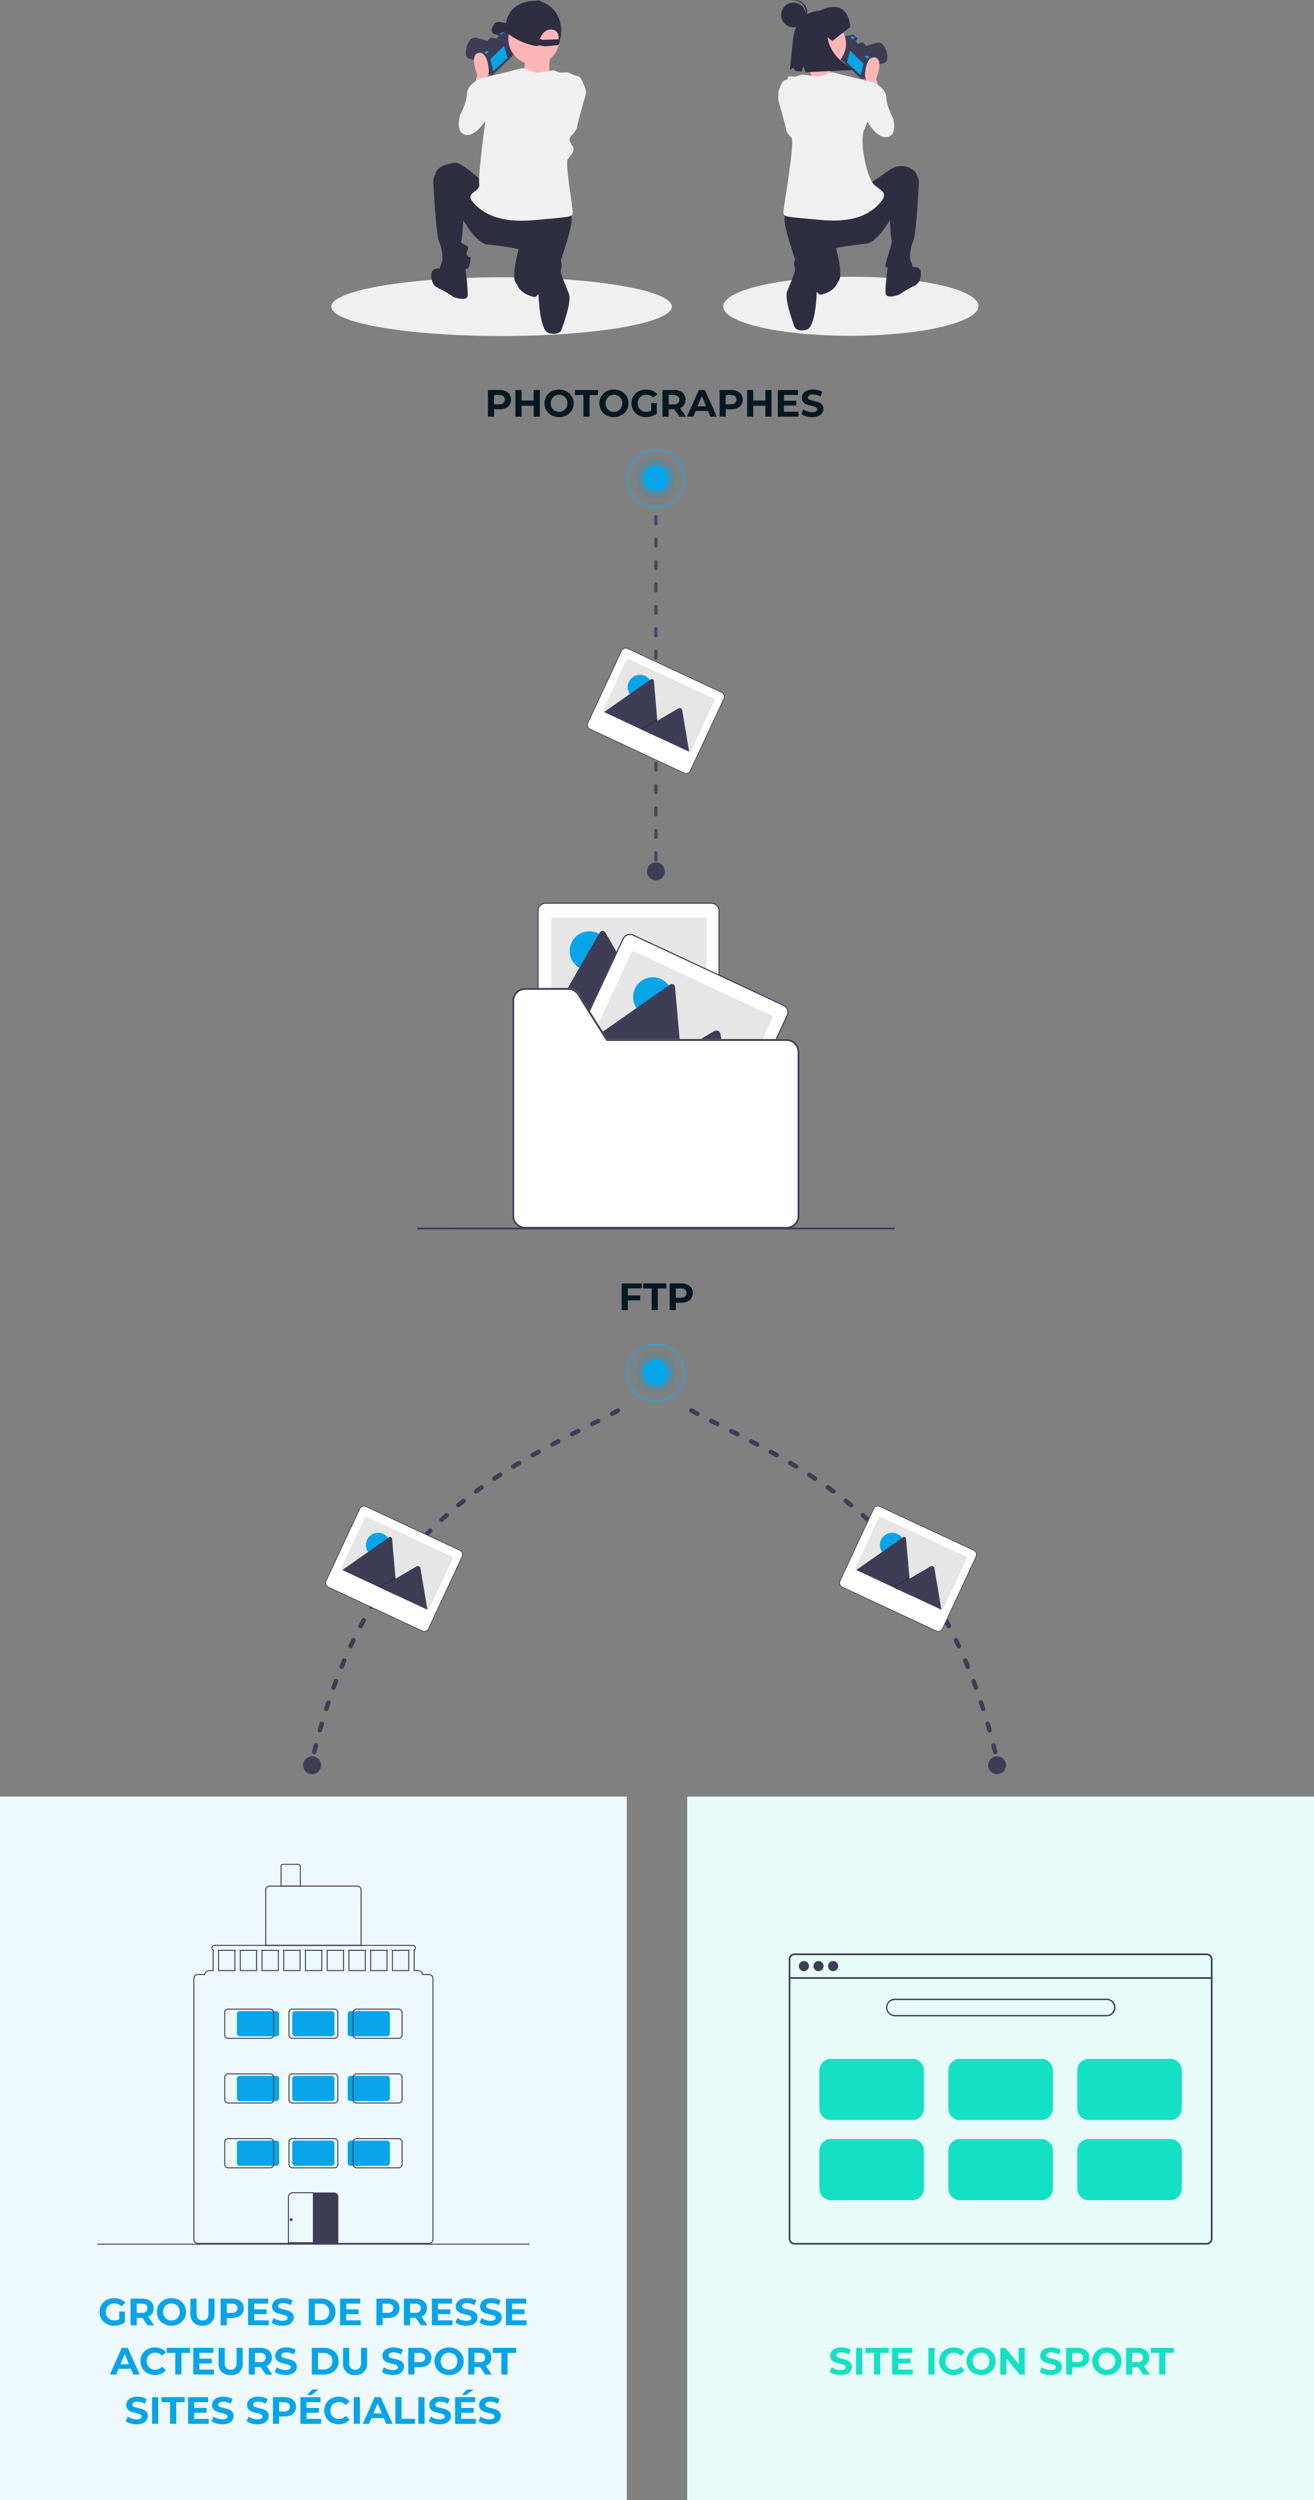 <?xml version="1.0" encoding="utf-8"?>
<svg xmlns="http://www.w3.org/2000/svg" width="587" height="1116" viewBox="0 0 587 1116">
  <rect x="0" y="0" width="587" height="1116" fill="#808080" stroke="none"/>
  <g id="Groupe_3753" data-name="Groupe 3753" transform="translate(-18934 -5106)">
    <path id="Tracé_20439" data-name="Tracé 20439" d="M17832,5192.759V5351" transform="translate(1395 144)" fill="none" stroke="#4a485f" stroke-linecap="round" stroke-width="1.5" stroke-dasharray="3 7"/>
    <rect id="Rectangle_828" data-name="Rectangle 828" width="280" height="314" transform="translate(18934 5908)" fill="#eff9fd"/>
    <rect id="Rectangle_831" data-name="Rectangle 831" width="280" height="314" transform="translate(19241 5908)" fill="#e7fcf9"/>
    <circle id="Ellipse_493" data-name="Ellipse 493" cx="9" cy="9" r="9" transform="translate(19218 5310.651)" fill="#07a4e8" opacity="0.2"/>
    <circle id="Ellipse_494" data-name="Ellipse 494" cx="9" cy="9" r="9" transform="translate(19218 5709.828)" fill="#07a4e8" opacity="0.2"/>
    <path id="Tracé_20442" data-name="Tracé 20442" d="M6.562-11.9a6.611,6.611,0,0,1,2.745.527,4.079,4.079,0,0,1,1.794,1.5,4.121,4.121,0,0,1,.629,2.3A4.132,4.132,0,0,1,11.1-5.3,4.006,4.006,0,0,1,9.307-3.8a6.7,6.7,0,0,1-2.745.519h-2.4V0H1.411V-11.9ZM6.409-5.525A2.892,2.892,0,0,0,8.3-6.061a1.865,1.865,0,0,0,.646-1.521A1.885,1.885,0,0,0,8.3-9.121a2.892,2.892,0,0,0-1.887-.535H4.165v4.131ZM24.6-11.9V0H21.845V-4.879H16.439V0H13.685V-11.9h2.754v4.692h5.406V-11.9ZM33.184.2a6.946,6.946,0,0,1-3.34-.8,5.93,5.93,0,0,1-2.329-2.2,6.01,6.01,0,0,1-.841-3.154A6.01,6.01,0,0,1,27.515-9.1a5.93,5.93,0,0,1,2.329-2.2,6.946,6.946,0,0,1,3.34-.8,6.9,6.9,0,0,1,3.332.8,6.007,6.007,0,0,1,2.329,2.2A5.964,5.964,0,0,1,39.7-5.95a5.964,5.964,0,0,1-.85,3.154A6.007,6.007,0,0,1,36.516-.6,6.9,6.9,0,0,1,33.184.2Zm0-2.346a3.776,3.776,0,0,0,1.9-.485,3.477,3.477,0,0,0,1.334-1.352,3.973,3.973,0,0,0,.485-1.972,3.973,3.973,0,0,0-.485-1.972,3.477,3.477,0,0,0-1.334-1.352,3.776,3.776,0,0,0-1.9-.484,3.776,3.776,0,0,0-1.9.484,3.477,3.477,0,0,0-1.334,1.352,3.973,3.973,0,0,0-.485,1.972,3.973,3.973,0,0,0,.485,1.972A3.477,3.477,0,0,0,31.28-2.627,3.776,3.776,0,0,0,33.184-2.142Zm10.88-7.514H40.256V-11.9h10.37v2.244H46.818V0H44.064ZM57.7.2a6.946,6.946,0,0,1-3.34-.8,5.93,5.93,0,0,1-2.329-2.2,6.01,6.01,0,0,1-.842-3.154A6.01,6.01,0,0,1,52.029-9.1a5.93,5.93,0,0,1,2.329-2.2,6.946,6.946,0,0,1,3.34-.8,6.9,6.9,0,0,1,3.332.8,6.007,6.007,0,0,1,2.329,2.2,5.964,5.964,0,0,1,.85,3.154,5.964,5.964,0,0,1-.85,3.154A6.007,6.007,0,0,1,61.03-.6,6.9,6.9,0,0,1,57.7.2Zm0-2.346a3.776,3.776,0,0,0,1.9-.485,3.477,3.477,0,0,0,1.334-1.352,3.973,3.973,0,0,0,.485-1.972,3.973,3.973,0,0,0-.485-1.972A3.477,3.477,0,0,0,59.6-9.274a3.776,3.776,0,0,0-1.9-.484,3.776,3.776,0,0,0-1.9.484A3.477,3.477,0,0,0,54.46-7.922a3.973,3.973,0,0,0-.485,1.972,3.973,3.973,0,0,0,.485,1.972,3.477,3.477,0,0,0,1.334,1.352A3.776,3.776,0,0,0,57.7-2.142Zm16.626-4H76.84v4.828A7.188,7.188,0,0,1,74.6-.187,8.712,8.712,0,0,1,72.029.2,6.956,6.956,0,0,1,68.7-.587a5.885,5.885,0,0,1-2.32-2.193,6.042,6.042,0,0,1-.841-3.171,6.042,6.042,0,0,1,.841-3.171,5.856,5.856,0,0,1,2.338-2.193,7.093,7.093,0,0,1,3.366-.79,7.366,7.366,0,0,1,2.839.527,5.625,5.625,0,0,1,2.142,1.53L75.293-8.415a4.089,4.089,0,0,0-3.077-1.343,4.2,4.2,0,0,0-2.023.476,3.415,3.415,0,0,0-1.377,1.343,3.953,3.953,0,0,0-.493,1.989,3.919,3.919,0,0,0,.493,1.972,3.487,3.487,0,0,0,1.368,1.352,4.056,4.056,0,0,0,2,.485,4.464,4.464,0,0,0,2.142-.51ZM86.972,0l-2.3-3.315H82.144V0H79.39V-11.9h5.151a6.611,6.611,0,0,1,2.746.527,4.079,4.079,0,0,1,1.793,1.5,4.121,4.121,0,0,1,.629,2.3A4.039,4.039,0,0,1,89.072-5.3a4.041,4.041,0,0,1-1.811,1.471L89.93,0Zm-.051-7.582a1.885,1.885,0,0,0-.646-1.539,2.892,2.892,0,0,0-1.887-.535H82.144v4.148h2.244a2.86,2.86,0,0,0,1.887-.544A1.89,1.89,0,0,0,86.921-7.582Zm12.8,5.032H94.2L93.143,0H90.321l5.3-11.9h2.72L103.666,0h-2.89Zm-.867-2.091L96.968-9.2,95.081-4.641Zm11.2-7.259a6.611,6.611,0,0,1,2.745.527,4.079,4.079,0,0,1,1.793,1.5,4.121,4.121,0,0,1,.629,2.3A4.132,4.132,0,0,1,114.6-5.3,4.006,4.006,0,0,1,112.8-3.8a6.7,6.7,0,0,1-2.745.519h-2.4V0h-2.754V-11.9Zm-.153,6.375a2.892,2.892,0,0,0,1.887-.536,1.865,1.865,0,0,0,.646-1.521,1.885,1.885,0,0,0-.646-1.539,2.892,2.892,0,0,0-1.887-.535h-2.244v4.131ZM128.1-11.9V0h-2.754V-4.879h-5.406V0h-2.754V-11.9h2.754v4.692h5.406V-11.9Zm12.036,9.69V0h-9.214V-11.9h8.993v2.21h-6.256v2.584h5.525v2.142h-5.525V-2.21ZM146.234.2a9.737,9.737,0,0,1-2.729-.383,6.4,6.4,0,0,1-2.117-.995l.935-2.074a6.345,6.345,0,0,0,1.819.9,6.832,6.832,0,0,0,2.108.34,3.368,3.368,0,0,0,1.734-.349,1.053,1.053,0,0,0,.561-.927.886.886,0,0,0-.331-.705,2.513,2.513,0,0,0-.85-.451q-.519-.17-1.4-.374a19.387,19.387,0,0,1-2.227-.646,3.618,3.618,0,0,1-1.488-1.037,2.8,2.8,0,0,1-.62-1.9,3.312,3.312,0,0,1,.561-1.878,3.774,3.774,0,0,1,1.692-1.334,6.9,6.9,0,0,1,2.762-.493,9.147,9.147,0,0,1,2.227.272,6.579,6.579,0,0,1,1.9.782l-.85,2.091a6.635,6.635,0,0,0-3.3-.935,3.092,3.092,0,0,0-1.709.374,1.142,1.142,0,0,0-.552.986.964.964,0,0,0,.637.91,10.009,10.009,0,0,0,1.947.586,19.387,19.387,0,0,1,2.227.646,3.688,3.688,0,0,1,1.488,1.02,2.735,2.735,0,0,1,.62,1.887,3.25,3.25,0,0,1-.569,1.862,3.826,3.826,0,0,1-1.709,1.335A6.965,6.965,0,0,1,146.234.2Z" transform="translate(19150.563 5292)" fill="#051821"/>
    <path id="Tracé_20445" data-name="Tracé 20445" d="M4.165-9.69v3.145H9.673v2.21H4.165V0H1.411V-11.9H10.4v2.21Zm10.659.034H11.016V-11.9h10.37v2.244H17.578V0H14.824ZM28.016-11.9a6.611,6.611,0,0,1,2.745.527,4.079,4.079,0,0,1,1.794,1.5,4.121,4.121,0,0,1,.629,2.3A4.132,4.132,0,0,1,32.555-5.3a4.006,4.006,0,0,1-1.794,1.5,6.7,6.7,0,0,1-2.745.519h-2.4V0H22.865V-11.9Zm-.153,6.375a2.892,2.892,0,0,0,1.887-.536A1.865,1.865,0,0,0,30.4-7.582a1.885,1.885,0,0,0-.646-1.539,2.892,2.892,0,0,0-1.887-.535H25.619v4.131Z" transform="translate(19210.293 5690.828)" fill="#051821"/>
    <path id="Tracé_20444" data-name="Tracé 20444" d="M-71.825.2a9.736,9.736,0,0,1-2.729-.383,6.4,6.4,0,0,1-2.117-.995l.935-2.074a6.345,6.345,0,0,0,1.819.9,6.832,6.832,0,0,0,2.108.34,3.368,3.368,0,0,0,1.734-.349,1.053,1.053,0,0,0,.561-.927.886.886,0,0,0-.332-.705,2.513,2.513,0,0,0-.85-.451q-.518-.17-1.4-.374a19.388,19.388,0,0,1-2.227-.646,3.618,3.618,0,0,1-1.487-1.037,2.8,2.8,0,0,1-.621-1.9,3.312,3.312,0,0,1,.561-1.878,3.774,3.774,0,0,1,1.691-1.334,6.9,6.9,0,0,1,2.762-.493,9.147,9.147,0,0,1,2.227.272,6.579,6.579,0,0,1,1.9.782l-.85,2.091a6.635,6.635,0,0,0-3.3-.935,3.092,3.092,0,0,0-1.708.374,1.142,1.142,0,0,0-.553.986.964.964,0,0,0,.638.91,10.009,10.009,0,0,0,1.947.586,19.388,19.388,0,0,1,2.227.646A3.688,3.688,0,0,1-67.4-5.372a2.735,2.735,0,0,1,.62,1.887,3.249,3.249,0,0,1-.57,1.862A3.826,3.826,0,0,1-69.054-.289,6.965,6.965,0,0,1-71.825.2Zm6.936-12.1h2.754V0h-2.754Zm8.041,2.244h-3.808V-11.9h10.37v2.244h-3.808V0h-2.754ZM-39.593-2.21V0h-9.214V-11.9h8.993v2.21H-46.07v2.584h5.525v2.142H-46.07V-2.21Zm7-9.69h2.754V0h-2.754ZM-21.318.2a6.835,6.835,0,0,1-3.29-.791A5.9,5.9,0,0,1-26.92-2.78a6.042,6.042,0,0,1-.841-3.171,6.042,6.042,0,0,1,.841-3.171,5.9,5.9,0,0,1,2.312-2.193A6.871,6.871,0,0,1-21.3-12.1a6.936,6.936,0,0,1,2.8.544A5.6,5.6,0,0,1-16.4-10l-1.768,1.632a3.8,3.8,0,0,0-2.992-1.394,3.973,3.973,0,0,0-1.972.484,3.444,3.444,0,0,0-1.351,1.352,3.973,3.973,0,0,0-.485,1.972,3.973,3.973,0,0,0,.485,1.972,3.444,3.444,0,0,0,1.351,1.352,3.973,3.973,0,0,0,1.972.485,3.783,3.783,0,0,0,2.992-1.411L-16.4-1.921A5.511,5.511,0,0,1-18.513-.34,7,7,0,0,1-21.318.2ZM-9.044.2a6.946,6.946,0,0,1-3.34-.8,5.93,5.93,0,0,1-2.329-2.2,6.01,6.01,0,0,1-.842-3.154A6.01,6.01,0,0,1-14.713-9.1a5.93,5.93,0,0,1,2.329-2.2,6.946,6.946,0,0,1,3.34-.8,6.9,6.9,0,0,1,3.332.8A6.007,6.007,0,0,1-3.383-9.1a5.964,5.964,0,0,1,.85,3.154A5.964,5.964,0,0,1-3.383-2.8,6.007,6.007,0,0,1-5.712-.6,6.9,6.9,0,0,1-9.044.2Zm0-2.346a3.776,3.776,0,0,0,1.9-.485A3.477,3.477,0,0,0-5.805-3.978,3.973,3.973,0,0,0-5.321-5.95a3.973,3.973,0,0,0-.484-1.972A3.477,3.477,0,0,0-7.14-9.274a3.776,3.776,0,0,0-1.9-.484,3.776,3.776,0,0,0-1.9.484,3.477,3.477,0,0,0-1.335,1.352,3.973,3.973,0,0,0-.484,1.972,3.973,3.973,0,0,0,.484,1.972,3.477,3.477,0,0,0,1.335,1.352A3.776,3.776,0,0,0-9.044-2.142Zm19.5-9.758V0H8.194L2.261-7.225V0H-.459V-11.9H1.819L7.735-4.675V-11.9ZM22,.2A9.736,9.736,0,0,1,19.27-.179a6.4,6.4,0,0,1-2.117-.995l.935-2.074a6.345,6.345,0,0,0,1.819.9,6.832,6.832,0,0,0,2.108.34,3.368,3.368,0,0,0,1.734-.349,1.053,1.053,0,0,0,.561-.927.886.886,0,0,0-.331-.705,2.513,2.513,0,0,0-.85-.451q-.519-.17-1.4-.374A19.387,19.387,0,0,1,19.5-5.457a3.618,3.618,0,0,1-1.488-1.037,2.8,2.8,0,0,1-.62-1.9,3.312,3.312,0,0,1,.561-1.878,3.774,3.774,0,0,1,1.691-1.334,6.9,6.9,0,0,1,2.763-.493,9.147,9.147,0,0,1,2.227.272,6.579,6.579,0,0,1,1.9.782l-.85,2.091a6.635,6.635,0,0,0-3.3-.935,3.092,3.092,0,0,0-1.708.374,1.142,1.142,0,0,0-.552.986.964.964,0,0,0,.638.91,10.009,10.009,0,0,0,1.946.586,19.388,19.388,0,0,1,2.227.646,3.688,3.688,0,0,1,1.487,1.02,2.735,2.735,0,0,1,.62,1.887,3.249,3.249,0,0,1-.569,1.862A3.826,3.826,0,0,1,24.769-.289,6.965,6.965,0,0,1,22,.2ZM34.085-11.9a6.611,6.611,0,0,1,2.745.527,4.079,4.079,0,0,1,1.794,1.5,4.121,4.121,0,0,1,.629,2.3A4.132,4.132,0,0,1,38.624-5.3a4.006,4.006,0,0,1-1.794,1.5,6.7,6.7,0,0,1-2.745.519h-2.4V0H28.934V-11.9Zm-.153,6.375a2.892,2.892,0,0,0,1.887-.536,1.865,1.865,0,0,0,.646-1.521,1.885,1.885,0,0,0-.646-1.539,2.892,2.892,0,0,0-1.887-.535H31.688v4.131ZM47.141.2A6.946,6.946,0,0,1,43.8-.6a5.93,5.93,0,0,1-2.329-2.2A6.01,6.01,0,0,1,40.63-5.95,6.01,6.01,0,0,1,41.472-9.1a5.93,5.93,0,0,1,2.329-2.2,6.946,6.946,0,0,1,3.34-.8,6.9,6.9,0,0,1,3.332.8A6.007,6.007,0,0,1,52.8-9.1a5.964,5.964,0,0,1,.85,3.154A5.964,5.964,0,0,1,52.8-2.8,6.007,6.007,0,0,1,50.473-.6,6.9,6.9,0,0,1,47.141.2Zm0-2.346a3.776,3.776,0,0,0,1.9-.485A3.477,3.477,0,0,0,50.38-3.978a3.973,3.973,0,0,0,.485-1.972,3.973,3.973,0,0,0-.485-1.972,3.477,3.477,0,0,0-1.334-1.352,3.776,3.776,0,0,0-1.9-.484,3.776,3.776,0,0,0-1.9.484A3.477,3.477,0,0,0,43.9-7.922a3.973,3.973,0,0,0-.485,1.972A3.973,3.973,0,0,0,43.9-3.978a3.477,3.477,0,0,0,1.334,1.352A3.776,3.776,0,0,0,47.141-2.142ZM63.308,0,61.013-3.315H58.48V0H55.726V-11.9h5.151a6.611,6.611,0,0,1,2.745.527,4.079,4.079,0,0,1,1.793,1.5,4.121,4.121,0,0,1,.629,2.3A4.039,4.039,0,0,1,65.408-5.3,4.041,4.041,0,0,1,63.6-3.825L66.266,0Zm-.051-7.582a1.885,1.885,0,0,0-.646-1.539,2.892,2.892,0,0,0-1.887-.535H58.48v4.148h2.244a2.86,2.86,0,0,0,1.887-.544A1.89,1.89,0,0,0,63.257-7.582Zm7.259-2.074H66.708V-11.9h10.37v2.244H73.27V0H70.516Z" transform="translate(19381.332 6166)" fill="#14e0c4"/>
    <path id="Tracé_20443" data-name="Tracé 20443" d="M9.843,9.863h2.516v4.828a7.188,7.188,0,0,1-2.244,1.122,8.712,8.712,0,0,1-2.567.391,6.956,6.956,0,0,1-3.332-.791A5.885,5.885,0,0,1,1.9,13.22a6.042,6.042,0,0,1-.842-3.171A6.042,6.042,0,0,1,1.9,6.879,5.856,5.856,0,0,1,4.233,4.686,7.093,7.093,0,0,1,7.6,3.9a7.366,7.366,0,0,1,2.839.527,5.625,5.625,0,0,1,2.142,1.53L10.812,7.585A4.089,4.089,0,0,0,7.735,6.242a4.2,4.2,0,0,0-2.023.476A3.415,3.415,0,0,0,4.335,8.061a3.953,3.953,0,0,0-.493,1.989,3.918,3.918,0,0,0,.493,1.972A3.487,3.487,0,0,0,5.7,13.373a4.056,4.056,0,0,0,2,.484,4.464,4.464,0,0,0,2.142-.51ZM22.491,16l-2.3-3.315H17.663V16H14.909V4.1H20.06a6.611,6.611,0,0,1,2.746.527,4.079,4.079,0,0,1,1.793,1.5,4.121,4.121,0,0,1,.629,2.3A4.039,4.039,0,0,1,24.59,10.7a4.041,4.041,0,0,1-1.811,1.47L25.449,16ZM22.44,8.418a1.885,1.885,0,0,0-.646-1.538,2.892,2.892,0,0,0-1.887-.535H17.663v4.148h2.244a2.86,2.86,0,0,0,1.887-.544A1.89,1.89,0,0,0,22.44,8.418ZM33.167,16.2a6.946,6.946,0,0,1-3.34-.8A5.93,5.93,0,0,1,27.5,13.2a6.01,6.01,0,0,1-.841-3.154A6.01,6.01,0,0,1,27.5,6.9a5.93,5.93,0,0,1,2.329-2.2,7.365,7.365,0,0,1,6.673,0,5.955,5.955,0,0,1,3.179,5.355A5.955,5.955,0,0,1,36.5,15.4,6.9,6.9,0,0,1,33.167,16.2Zm0-2.346a3.776,3.776,0,0,0,1.9-.484,3.477,3.477,0,0,0,1.335-1.352,3.973,3.973,0,0,0,.484-1.972,3.973,3.973,0,0,0-.484-1.972,3.477,3.477,0,0,0-1.335-1.351,3.983,3.983,0,0,0-3.808,0,3.477,3.477,0,0,0-1.334,1.351,3.973,3.973,0,0,0-.485,1.972,3.973,3.973,0,0,0,.485,1.972,3.477,3.477,0,0,0,1.334,1.352A3.776,3.776,0,0,0,33.167,13.858ZM47.039,16.2a5.385,5.385,0,0,1-3.97-1.411,5.432,5.432,0,0,1-1.419-4.029V4.1H44.4v6.562q0,3.2,2.652,3.2a2.486,2.486,0,0,0,1.972-.774,3.606,3.606,0,0,0,.68-2.422V4.1h2.72v6.664a5.432,5.432,0,0,1-1.42,4.029A5.385,5.385,0,0,1,47.039,16.2ZM60.3,4.1a6.611,6.611,0,0,1,2.745.527,4.079,4.079,0,0,1,1.793,1.5,4.121,4.121,0,0,1,.629,2.3,4.132,4.132,0,0,1-.629,2.287,4.006,4.006,0,0,1-1.793,1.5,6.7,6.7,0,0,1-2.745.519H57.9V16H55.148V4.1Zm-.153,6.375a2.892,2.892,0,0,0,1.887-.536,1.865,1.865,0,0,0,.646-1.521,1.885,1.885,0,0,0-.646-1.538,2.892,2.892,0,0,0-1.887-.535H57.9v4.131Zm16.49,3.315V16H67.422V4.1h8.993V6.31H70.159V8.894h5.525v2.142H70.159V13.79Zm6.1,2.414a9.736,9.736,0,0,1-2.729-.383,6.4,6.4,0,0,1-2.117-.995l.935-2.074a6.345,6.345,0,0,0,1.819.9,6.832,6.832,0,0,0,2.108.34,3.368,3.368,0,0,0,1.734-.348,1.053,1.053,0,0,0,.561-.927.886.886,0,0,0-.332-.705,2.513,2.513,0,0,0-.85-.451q-.518-.17-1.4-.374a19.388,19.388,0,0,1-2.227-.646,3.618,3.618,0,0,1-1.487-1.037,2.8,2.8,0,0,1-.621-1.9,3.312,3.312,0,0,1,.561-1.878,3.774,3.774,0,0,1,1.691-1.334A6.9,6.9,0,0,1,83.147,3.9a9.147,9.147,0,0,1,2.227.272,6.579,6.579,0,0,1,1.9.782l-.85,2.091a6.635,6.635,0,0,0-3.3-.935,3.092,3.092,0,0,0-1.708.374,1.142,1.142,0,0,0-.552.986.964.964,0,0,0,.637.91,10.009,10.009,0,0,0,1.947.587,19.388,19.388,0,0,1,2.227.646,3.688,3.688,0,0,1,1.487,1.02,2.735,2.735,0,0,1,.621,1.887,3.249,3.249,0,0,1-.57,1.862,3.826,3.826,0,0,1-1.708,1.335A6.965,6.965,0,0,1,82.739,16.2ZM94.486,4.1h5.406a7.6,7.6,0,0,1,3.425.74,5.537,5.537,0,0,1,2.312,2.082,5.858,5.858,0,0,1,.824,3.128,5.858,5.858,0,0,1-.824,3.128,5.537,5.537,0,0,1-2.312,2.083,7.6,7.6,0,0,1-3.425.74H94.486Zm5.27,9.639a4,4,0,0,0,2.848-.995,3.513,3.513,0,0,0,1.063-2.695A3.513,3.513,0,0,0,102.6,7.355a4,4,0,0,0-2.848-.995H97.24v7.378Zm17.986.051V16h-9.214V4.1h8.993V6.31h-6.256V8.894h5.525v2.142h-5.525V13.79ZM129.9,4.1a6.611,6.611,0,0,1,2.745.527,4.079,4.079,0,0,1,1.794,1.5,4.121,4.121,0,0,1,.629,2.3,4.132,4.132,0,0,1-.629,2.287,4.006,4.006,0,0,1-1.794,1.5,6.7,6.7,0,0,1-2.745.519h-2.4V16h-2.754V4.1Zm-.153,6.375a2.892,2.892,0,0,0,1.887-.536,1.865,1.865,0,0,0,.646-1.521,1.885,1.885,0,0,0-.646-1.538,2.892,2.892,0,0,0-1.887-.535H127.5v4.131ZM144.6,16l-2.295-3.315h-2.533V16h-2.754V4.1h5.151a6.611,6.611,0,0,1,2.745.527,4.079,4.079,0,0,1,1.794,1.5,4.121,4.121,0,0,1,.629,2.3A4.039,4.039,0,0,1,146.7,10.7a4.041,4.041,0,0,1-1.811,1.47L147.559,16Zm-.051-7.582a1.885,1.885,0,0,0-.646-1.538,2.892,2.892,0,0,0-1.887-.535h-2.244v4.148h2.244a2.86,2.86,0,0,0,1.887-.544A1.89,1.89,0,0,0,144.55,8.418Zm14.178,5.372V16h-9.214V4.1h8.993V6.31h-6.256V8.894h5.525v2.142h-5.525V13.79Zm6.1,2.414a9.737,9.737,0,0,1-2.729-.383,6.4,6.4,0,0,1-2.117-.995l.935-2.074a6.345,6.345,0,0,0,1.819.9,6.832,6.832,0,0,0,2.108.34,3.368,3.368,0,0,0,1.734-.348,1.053,1.053,0,0,0,.561-.927.886.886,0,0,0-.331-.705,2.513,2.513,0,0,0-.85-.451q-.519-.17-1.4-.374a19.387,19.387,0,0,1-2.227-.646,3.618,3.618,0,0,1-1.488-1.037,2.8,2.8,0,0,1-.62-1.9,3.312,3.312,0,0,1,.561-1.878,3.774,3.774,0,0,1,1.692-1.334A6.9,6.9,0,0,1,165.24,3.9a9.147,9.147,0,0,1,2.227.272,6.579,6.579,0,0,1,1.9.782l-.85,2.091a6.635,6.635,0,0,0-3.3-.935,3.092,3.092,0,0,0-1.709.374,1.142,1.142,0,0,0-.552.986.964.964,0,0,0,.637.91,10.009,10.009,0,0,0,1.947.587,19.387,19.387,0,0,1,2.227.646,3.688,3.688,0,0,1,1.488,1.02,2.735,2.735,0,0,1,.62,1.887,3.25,3.25,0,0,1-.569,1.862,3.826,3.826,0,0,1-1.709,1.335A6.965,6.965,0,0,1,164.831,16.2Zm10.846,0a9.737,9.737,0,0,1-2.729-.383,6.4,6.4,0,0,1-2.117-.995l.935-2.074a6.345,6.345,0,0,0,1.819.9,6.832,6.832,0,0,0,2.108.34,3.368,3.368,0,0,0,1.734-.348,1.053,1.053,0,0,0,.561-.927.886.886,0,0,0-.331-.705,2.513,2.513,0,0,0-.85-.451q-.519-.17-1.4-.374a19.387,19.387,0,0,1-2.227-.646,3.618,3.618,0,0,1-1.488-1.037,2.8,2.8,0,0,1-.62-1.9,3.312,3.312,0,0,1,.561-1.878,3.774,3.774,0,0,1,1.692-1.334,6.9,6.9,0,0,1,2.762-.493,9.147,9.147,0,0,1,2.227.272,6.579,6.579,0,0,1,1.9.782l-.85,2.091a6.635,6.635,0,0,0-3.3-.935,3.092,3.092,0,0,0-1.709.374,1.142,1.142,0,0,0-.552.986.964.964,0,0,0,.637.91,10.009,10.009,0,0,0,1.947.587,19.387,19.387,0,0,1,2.227.646,3.688,3.688,0,0,1,1.488,1.02,2.735,2.735,0,0,1,.62,1.887,3.25,3.25,0,0,1-.569,1.862,3.826,3.826,0,0,1-1.709,1.335A6.965,6.965,0,0,1,175.677,16.2Zm16.15-2.414V16h-9.214V4.1h8.993V6.31H185.35V8.894h5.525v2.142H185.35V13.79ZM15.061,35.45H9.536L8.483,38H5.66l5.3-11.9h2.72L19.006,38h-2.89Zm-.867-2.091L12.307,28.8,10.42,33.359ZM25.772,38.2a6.835,6.835,0,0,1-3.29-.79,5.9,5.9,0,0,1-2.312-2.193,6.393,6.393,0,0,1,0-6.341,5.9,5.9,0,0,1,2.312-2.193,7.378,7.378,0,0,1,6.1-.247A5.6,5.6,0,0,1,30.685,28l-1.768,1.632a3.8,3.8,0,0,0-2.992-1.394,3.973,3.973,0,0,0-1.972.484A3.444,3.444,0,0,0,22.6,30.078a4.255,4.255,0,0,0,0,3.944,3.444,3.444,0,0,0,1.351,1.352,3.973,3.973,0,0,0,1.972.485,3.783,3.783,0,0,0,2.992-1.411l1.768,1.632a5.511,5.511,0,0,1-2.108,1.581A7,7,0,0,1,25.772,38.2Zm9.112-9.86H31.076V26.1h10.37v2.244H37.638V38H34.883ZM52.139,35.79V38H42.924V26.1h8.993v2.21H45.661v2.584h5.525v2.142H45.661V35.79Zm7.48,2.414a4.925,4.925,0,0,1-5.389-5.44V26.1h2.754v6.562q0,3.2,2.652,3.2a2.486,2.486,0,0,0,1.972-.774,3.606,3.606,0,0,0,.68-2.423V26.1h2.72v6.664a4.925,4.925,0,0,1-5.389,5.44ZM75.31,38l-2.3-3.315H70.481V38H67.728V26.1h5.151a6.611,6.611,0,0,1,2.746.527,4.079,4.079,0,0,1,1.793,1.5,4.121,4.121,0,0,1,.629,2.3A3.876,3.876,0,0,1,75.6,34.175L78.268,38Zm-.051-7.582a1.885,1.885,0,0,0-.646-1.538,2.892,2.892,0,0,0-1.887-.535H70.481v4.148h2.244a2.86,2.86,0,0,0,1.887-.544A1.89,1.89,0,0,0,75.258,30.418ZM84.132,38.2a9.736,9.736,0,0,1-2.729-.382,6.4,6.4,0,0,1-2.117-.994l.935-2.074a6.345,6.345,0,0,0,1.819.9,6.832,6.832,0,0,0,2.108.34,3.368,3.368,0,0,0,1.734-.348,1.053,1.053,0,0,0,.561-.926.886.886,0,0,0-.332-.706,2.513,2.513,0,0,0-.85-.451q-.518-.17-1.4-.374a19.387,19.387,0,0,1-2.227-.646,3.618,3.618,0,0,1-1.487-1.037,2.8,2.8,0,0,1-.621-1.9,3.312,3.312,0,0,1,.561-1.878,3.774,3.774,0,0,1,1.691-1.334A6.9,6.9,0,0,1,84.54,25.9a9.147,9.147,0,0,1,2.227.272,6.579,6.579,0,0,1,1.9.782l-.85,2.091a6.635,6.635,0,0,0-3.3-.935,3.092,3.092,0,0,0-1.708.374,1.142,1.142,0,0,0-.553.986.964.964,0,0,0,.638.91,10.009,10.009,0,0,0,1.947.587,19.388,19.388,0,0,1,2.227.646,3.688,3.688,0,0,1,1.488,1.02,2.735,2.735,0,0,1,.62,1.887,3.249,3.249,0,0,1-.57,1.861A3.826,3.826,0,0,1,86.9,37.711,6.965,6.965,0,0,1,84.132,38.2ZM95.88,26.1h5.406a7.6,7.6,0,0,1,3.425.74,5.537,5.537,0,0,1,2.312,2.082,6.346,6.346,0,0,1,0,6.256,5.537,5.537,0,0,1-2.312,2.082,7.6,7.6,0,0,1-3.425.74H95.88Zm5.27,9.639A4,4,0,0,0,104,34.744a3.513,3.513,0,0,0,1.063-2.694A3.513,3.513,0,0,0,104,29.355a4,4,0,0,0-2.848-.994H98.633v7.378ZM115.208,38.2a4.925,4.925,0,0,1-5.389-5.44V26.1h2.754v6.562q0,3.2,2.652,3.2a2.486,2.486,0,0,0,1.972-.774,3.606,3.606,0,0,0,.68-2.423V26.1h2.72v6.664a4.925,4.925,0,0,1-5.389,5.44Zm16.83,0a9.736,9.736,0,0,1-2.729-.382,6.4,6.4,0,0,1-2.117-.994l.935-2.074a6.345,6.345,0,0,0,1.819.9,6.832,6.832,0,0,0,2.108.34,3.368,3.368,0,0,0,1.734-.348,1.053,1.053,0,0,0,.561-.926.886.886,0,0,0-.331-.706,2.513,2.513,0,0,0-.85-.451q-.519-.17-1.4-.374a19.386,19.386,0,0,1-2.227-.646,3.618,3.618,0,0,1-1.488-1.037,2.8,2.8,0,0,1-.621-1.9,3.312,3.312,0,0,1,.561-1.878,3.774,3.774,0,0,1,1.692-1.334,6.9,6.9,0,0,1,2.762-.493,9.147,9.147,0,0,1,2.227.272,6.579,6.579,0,0,1,1.9.782l-.85,2.091a6.635,6.635,0,0,0-3.3-.935,3.092,3.092,0,0,0-1.709.374,1.142,1.142,0,0,0-.552.986.964.964,0,0,0,.637.91,10.009,10.009,0,0,0,1.947.587,19.387,19.387,0,0,1,2.227.646,3.688,3.688,0,0,1,1.488,1.02,2.735,2.735,0,0,1,.62,1.887,3.25,3.25,0,0,1-.569,1.861,3.826,3.826,0,0,1-1.709,1.334A6.965,6.965,0,0,1,132.038,38.2Zm12.087-12.1a6.611,6.611,0,0,1,2.745.527,4.079,4.079,0,0,1,1.794,1.5,4.486,4.486,0,0,1,0,4.581,4.006,4.006,0,0,1-1.794,1.5,6.7,6.7,0,0,1-2.745.519h-2.4V38h-2.754V26.1Zm-.153,6.375a2.892,2.892,0,0,0,1.887-.535,1.865,1.865,0,0,0,.646-1.521,1.885,1.885,0,0,0-.646-1.538,2.892,2.892,0,0,0-1.887-.535h-2.244v4.131ZM157.182,38.2a6.946,6.946,0,0,1-3.34-.8,5.93,5.93,0,0,1-2.329-2.2,6.33,6.33,0,0,1,0-6.307,5.93,5.93,0,0,1,2.329-2.2,7.365,7.365,0,0,1,6.673,0,6.069,6.069,0,0,1,0,10.71A6.9,6.9,0,0,1,157.182,38.2Zm0-2.346a3.776,3.776,0,0,0,1.9-.485,3.477,3.477,0,0,0,1.335-1.352,4.255,4.255,0,0,0,0-3.944,3.477,3.477,0,0,0-1.335-1.351,3.983,3.983,0,0,0-3.808,0,3.477,3.477,0,0,0-1.335,1.351,4.255,4.255,0,0,0,0,3.944,3.477,3.477,0,0,0,1.335,1.352A3.776,3.776,0,0,0,157.182,35.858ZM173.348,38l-2.295-3.315H168.52V38h-2.754V26.1h5.151a6.611,6.611,0,0,1,2.745.527,4.079,4.079,0,0,1,1.794,1.5,4.121,4.121,0,0,1,.629,2.3,3.876,3.876,0,0,1-2.448,3.757L176.307,38Zm-.051-7.582a1.885,1.885,0,0,0-.646-1.538,2.892,2.892,0,0,0-1.887-.535H168.52v4.148h2.244a2.86,2.86,0,0,0,1.887-.544A1.89,1.89,0,0,0,173.3,30.418Zm7.259-2.074h-3.808V26.1h10.37v2.244h-3.808V38h-2.754ZM17.578,60.2a9.736,9.736,0,0,1-2.729-.382,6.4,6.4,0,0,1-2.116-.994l.935-2.074a6.345,6.345,0,0,0,1.819.9,6.832,6.832,0,0,0,2.108.34,3.368,3.368,0,0,0,1.734-.348,1.053,1.053,0,0,0,.561-.926.886.886,0,0,0-.331-.706,2.513,2.513,0,0,0-.85-.451q-.519-.17-1.4-.374a19.387,19.387,0,0,1-2.227-.646,3.618,3.618,0,0,1-1.488-1.037,2.8,2.8,0,0,1-.621-1.9,3.312,3.312,0,0,1,.561-1.878,3.774,3.774,0,0,1,1.692-1.334,6.9,6.9,0,0,1,2.762-.493,9.147,9.147,0,0,1,2.227.272,6.579,6.579,0,0,1,1.9.782l-.85,2.091a6.635,6.635,0,0,0-3.3-.935,3.092,3.092,0,0,0-1.708.374,1.142,1.142,0,0,0-.552.986.964.964,0,0,0,.638.91,10.009,10.009,0,0,0,1.946.586,19.388,19.388,0,0,1,2.227.646,3.688,3.688,0,0,1,1.487,1.02,2.735,2.735,0,0,1,.62,1.887,3.249,3.249,0,0,1-.569,1.861,3.826,3.826,0,0,1-1.708,1.334A6.965,6.965,0,0,1,17.578,60.2Zm6.936-12.1h2.754V60H24.514Zm8.041,2.244H28.747V48.1h10.37v2.244H35.309V60H32.555ZM49.81,57.79V60H40.6V48.1h8.993v2.21H43.333v2.584h5.525v2.142H43.333V57.79Zm6.1,2.414a9.736,9.736,0,0,1-2.729-.382,6.4,6.4,0,0,1-2.116-.994L52,56.753a6.345,6.345,0,0,0,1.819.9,6.832,6.832,0,0,0,2.108.34,3.368,3.368,0,0,0,1.734-.348,1.053,1.053,0,0,0,.561-.926.886.886,0,0,0-.331-.706,2.513,2.513,0,0,0-.85-.451q-.519-.17-1.4-.374a19.387,19.387,0,0,1-2.227-.646,3.618,3.618,0,0,1-1.487-1.037,2.8,2.8,0,0,1-.62-1.9,3.312,3.312,0,0,1,.561-1.878,3.774,3.774,0,0,1,1.691-1.334,6.9,6.9,0,0,1,2.763-.493,9.147,9.147,0,0,1,2.227.272,6.579,6.579,0,0,1,1.9.782l-.85,2.091a6.635,6.635,0,0,0-3.3-.935,3.092,3.092,0,0,0-1.709.374,1.142,1.142,0,0,0-.552.986.964.964,0,0,0,.638.91,10.009,10.009,0,0,0,1.946.586,19.388,19.388,0,0,1,2.227.646,3.688,3.688,0,0,1,1.487,1.02,2.735,2.735,0,0,1,.62,1.887,3.249,3.249,0,0,1-.569,1.861,3.826,3.826,0,0,1-1.708,1.334A6.965,6.965,0,0,1,55.913,60.2Zm15.657,0a9.736,9.736,0,0,1-2.729-.382,6.4,6.4,0,0,1-2.117-.994l.935-2.074a6.345,6.345,0,0,0,1.819.9,6.832,6.832,0,0,0,2.108.34,3.368,3.368,0,0,0,1.734-.348,1.053,1.053,0,0,0,.561-.926.886.886,0,0,0-.332-.706,2.513,2.513,0,0,0-.85-.451q-.518-.17-1.4-.374a19.387,19.387,0,0,1-2.227-.646,3.618,3.618,0,0,1-1.487-1.037,2.8,2.8,0,0,1-.621-1.9,3.312,3.312,0,0,1,.561-1.878,3.774,3.774,0,0,1,1.691-1.334,6.9,6.9,0,0,1,2.763-.493,9.147,9.147,0,0,1,2.227.272,6.579,6.579,0,0,1,1.9.782l-.85,2.091a6.635,6.635,0,0,0-3.3-.935,3.092,3.092,0,0,0-1.708.374,1.142,1.142,0,0,0-.552.986.964.964,0,0,0,.637.91,10.009,10.009,0,0,0,1.947.586,19.388,19.388,0,0,1,2.227.646A3.688,3.688,0,0,1,76,54.628a2.735,2.735,0,0,1,.621,1.887,3.249,3.249,0,0,1-.57,1.861,3.826,3.826,0,0,1-1.708,1.334A6.965,6.965,0,0,1,71.57,60.2ZM83.657,48.1a6.611,6.611,0,0,1,2.745.527,4.079,4.079,0,0,1,1.793,1.5,4.486,4.486,0,0,1,0,4.581A4.006,4.006,0,0,1,86.4,56.2a6.7,6.7,0,0,1-2.745.519h-2.4V60H78.506V48.1ZM83.5,54.475a2.892,2.892,0,0,0,1.887-.535,1.865,1.865,0,0,0,.646-1.521,1.885,1.885,0,0,0-.646-1.538,2.892,2.892,0,0,0-1.887-.535H81.26v4.131Zm16.49,3.315V60H90.78V48.1h8.993v2.21H93.517v2.584h5.525v2.142H93.517V57.79ZM96.033,44.683h2.856l-3.077,2.448H93.738ZM107.848,60.2a6.835,6.835,0,0,1-3.29-.79,5.9,5.9,0,0,1-2.312-2.193,6.393,6.393,0,0,1,0-6.341,5.9,5.9,0,0,1,2.312-2.193,7.378,7.378,0,0,1,6.1-.247,5.6,5.6,0,0,1,2.1,1.564l-1.768,1.632A3.8,3.8,0,0,0,108,50.242a3.973,3.973,0,0,0-1.972.485,3.444,3.444,0,0,0-1.352,1.351,4.255,4.255,0,0,0,0,3.944,3.444,3.444,0,0,0,1.352,1.352,3.973,3.973,0,0,0,1.972.485,3.783,3.783,0,0,0,2.992-1.411l1.768,1.632a5.511,5.511,0,0,1-2.108,1.581A7,7,0,0,1,107.848,60.2Zm6.766-12.1h2.754V60h-2.754Zm13.413,9.35H122.5L121.448,60h-2.822l5.3-11.9h2.72L131.971,60h-2.89Zm-.867-2.091L125.273,50.8l-1.887,4.556Zm6.052-7.259h2.754v9.656h5.967V60h-8.721Zm10.268,0h2.754V60H143.48Zm9.486,12.1a9.736,9.736,0,0,1-2.729-.382,6.4,6.4,0,0,1-2.117-.994l.935-2.074a6.345,6.345,0,0,0,1.819.9,6.832,6.832,0,0,0,2.108.34,3.368,3.368,0,0,0,1.734-.348,1.053,1.053,0,0,0,.561-.926.886.886,0,0,0-.331-.706,2.513,2.513,0,0,0-.85-.451q-.519-.17-1.4-.374a19.386,19.386,0,0,1-2.227-.646,3.618,3.618,0,0,1-1.488-1.037,2.8,2.8,0,0,1-.62-1.9,3.312,3.312,0,0,1,.561-1.878,3.774,3.774,0,0,1,1.692-1.334,6.9,6.9,0,0,1,2.762-.493,9.147,9.147,0,0,1,2.227.272,6.579,6.579,0,0,1,1.9.782l-.85,2.091a6.635,6.635,0,0,0-3.3-.935,3.092,3.092,0,0,0-1.709.374,1.142,1.142,0,0,0-.552.986.964.964,0,0,0,.637.91,10.009,10.009,0,0,0,1.947.586,19.387,19.387,0,0,1,2.227.646,3.688,3.688,0,0,1,1.488,1.02,2.735,2.735,0,0,1,.62,1.887,3.25,3.25,0,0,1-.569,1.861,3.826,3.826,0,0,1-1.709,1.334A6.965,6.965,0,0,1,152.966,60.2Zm16.15-2.414V60H159.9V48.1h8.993v2.21h-6.256v2.584h5.525v2.142h-5.525V57.79Zm-3.961-13.107h2.856l-3.077,2.448H162.86ZM175.219,60.2a9.736,9.736,0,0,1-2.729-.382,6.4,6.4,0,0,1-2.117-.994l.935-2.074a6.345,6.345,0,0,0,1.819.9,6.832,6.832,0,0,0,2.108.34,3.368,3.368,0,0,0,1.734-.348,1.053,1.053,0,0,0,.561-.926.886.886,0,0,0-.331-.706,2.513,2.513,0,0,0-.85-.451q-.519-.17-1.4-.374a19.386,19.386,0,0,1-2.227-.646,3.618,3.618,0,0,1-1.488-1.037,2.8,2.8,0,0,1-.62-1.9,3.312,3.312,0,0,1,.561-1.878,3.774,3.774,0,0,1,1.692-1.334,6.9,6.9,0,0,1,2.762-.493,9.147,9.147,0,0,1,2.227.272,6.579,6.579,0,0,1,1.9.782l-.85,2.091a6.635,6.635,0,0,0-3.3-.935,3.092,3.092,0,0,0-1.709.374,1.142,1.142,0,0,0-.552.986.964.964,0,0,0,.637.91,10.009,10.009,0,0,0,1.947.586,19.387,19.387,0,0,1,2.227.646,3.688,3.688,0,0,1,1.488,1.02,2.735,2.735,0,0,1,.62,1.887,3.25,3.25,0,0,1-.569,1.861,3.826,3.826,0,0,1-1.709,1.334A6.965,6.965,0,0,1,175.219,60.2Z" transform="translate(18977.42 6128)" fill="#07a4e8"/>
    <g id="Groupe_3752" data-name="Groupe 3752" transform="translate(19286.334 5919.267)">
      <path id="Tracé_20369" data-name="Tracé 20369" d="M362.544,328.857H178.5a2.646,2.646,0,0,0-2.644,2.644V456.213a2.646,2.646,0,0,0,2.644,2.644H362.544a2.642,2.642,0,0,0,2.01-.928.614.614,0,0,0,.057-.073,2.475,2.475,0,0,0,.379-.64,2.58,2.58,0,0,0,.2-1V331.5A2.647,2.647,0,0,0,362.544,328.857Zm1.892,127.356a1.872,1.872,0,0,1-.312,1.037,1.954,1.954,0,0,1-.716.643,1.874,1.874,0,0,1-.864.209H178.5a1.891,1.891,0,0,1-1.889-1.889V331.5a1.891,1.891,0,0,1,1.889-1.889H362.544a1.892,1.892,0,0,1,1.892,1.889Z" transform="translate(-175.858 -270.117)" fill="#3f3d56"/>
      <rect id="Rectangle_814" data-name="Rectangle 814" width="188.577" height="0.756" transform="translate(0.377 69.336)" fill="#3f3d56"/>
      <circle id="Ellipse_470" data-name="Ellipse 470" cx="2.267" cy="2.267" r="2.267" transform="translate(4.534 62.141)" fill="#3f3d56"/>
      <circle id="Ellipse_471" data-name="Ellipse 471" cx="2.267" cy="2.267" r="2.267" transform="translate(11.053 62.141)" fill="#3f3d56"/>
      <circle id="Ellipse_472" data-name="Ellipse 472" cx="2.267" cy="2.267" r="2.267" transform="translate(17.572 62.141)" fill="#3f3d56"/>
      <path id="Tracé_20370" data-name="Tracé 20370" d="M417.717,403.392h-94.6a3.942,3.942,0,0,1,0-7.883h94.6a3.942,3.942,0,1,1,0,7.883Zm-94.6-7.277a3.335,3.335,0,0,0,0,6.67h94.6a3.335,3.335,0,0,0,0-6.67Z" transform="translate(-275.723 -316.56)" fill="#3f3d56"/>
      <path id="Tracé_20371" data-name="Tracé 20371" d="M262.621,511.415H226.237a5.16,5.16,0,0,1-5.154-5.154V489.281a5.16,5.16,0,0,1,5.154-5.154h36.384a5.16,5.16,0,0,1,5.154,5.154V506.26A5.16,5.16,0,0,1,262.621,511.415Z" transform="translate(-207.371 -378.309)" fill="#14e0c4"/>
      <path id="Tracé_20372" data-name="Tracé 20372" d="M452.621,511.415H416.237a5.16,5.16,0,0,1-5.154-5.154V489.281a5.16,5.16,0,0,1,5.154-5.154h36.384a5.16,5.16,0,0,1,5.154,5.154V506.26A5.16,5.16,0,0,1,452.621,511.415Z" transform="translate(-339.763 -378.309)" fill="#14e0c4"/>
      <path id="Tracé_20373" data-name="Tracé 20373" d="M642.621,511.415H606.237a5.16,5.16,0,0,1-5.154-5.154V489.281a5.16,5.16,0,0,1,5.154-5.154h36.384a5.16,5.16,0,0,1,5.154,5.154V506.26A5.16,5.16,0,0,1,642.621,511.415Z" transform="translate(-472.155 -378.309)" fill="#14e0c4"/>
      <path id="Tracé_20374" data-name="Tracé 20374" d="M262.621,629.415H226.237a5.16,5.16,0,0,1-5.154-5.155V607.281a5.16,5.16,0,0,1,5.154-5.154h36.384a5.16,5.16,0,0,1,5.154,5.154V624.26A5.16,5.16,0,0,1,262.621,629.415Z" transform="translate(-207.371 -460.532)" fill="#14e0c4"/>
      <path id="Tracé_20375" data-name="Tracé 20375" d="M452.621,629.415H416.237a5.16,5.16,0,0,1-5.154-5.154V607.281a5.16,5.16,0,0,1,5.154-5.154h36.384a5.16,5.16,0,0,1,5.154,5.154V624.26A5.16,5.16,0,0,1,452.621,629.415Z" transform="translate(-339.763 -460.532)" fill="#14e0c4"/>
      <path id="Tracé_20376" data-name="Tracé 20376" d="M642.621,629.415H606.237a5.16,5.16,0,0,1-5.154-5.155V607.281a5.16,5.16,0,0,1,5.154-5.154h36.384a5.16,5.16,0,0,1,5.154,5.154V624.26A5.161,5.161,0,0,1,642.621,629.415Z" transform="translate(-472.155 -460.532)" fill="#14e0c4"/>
    </g>
    <g id="Groupe_3746" data-name="Groupe 3746" transform="translate(18962.871 5938.014)">
      <path id="Tracé_20379" data-name="Tracé 20379" d="M528.8,135.636H485.772V110.7a1.988,1.988,0,0,1,1.986-1.986H526.81A1.988,1.988,0,0,1,528.8,110.7Zm-42.583-.441h42.142V110.7a1.546,1.546,0,0,0-1.544-1.544H487.757a1.546,1.546,0,0,0-1.544,1.544Z" transform="translate(-396.153 -99.01)" fill="#3f3d56"/>
      <path id="Tracé_20381" data-name="Tracé 20381" d="M525.818,74.868h-9.046V65.821a1.1,1.1,0,0,1,1.1-1.1h6.84a1.1,1.1,0,0,1,1.1,1.1Zm-8.6-.441h8.164v-8.6a.663.663,0,0,0-.662-.662h-6.84a.663.663,0,0,0-.662.662Z" transform="translate(-420.314 -64.718)" fill="#3f3d56"/>
      <path id="Tracé_20394" data-name="Tracé 20394" d="M351.03,230.925l.163.322a.976.976,0,0,1,.11.45v8.715h7.722V231.7a.975.975,0,0,1,.11-.45l.163-.322Zm7.555.772v8.274h-6.84V231.7a1.386,1.386,0,0,0-.04-.331h6.919a1.386,1.386,0,0,0-.04.331Zm2.153-.772.163.322a.975.975,0,0,1,.11.45v8.715h7.722V231.7a.976.976,0,0,1,.11-.45l.163-.322Zm7.555.772v8.274h-6.84V231.7a1.386,1.386,0,0,0-.04-.331h6.919A1.384,1.384,0,0,0,368.292,231.7Zm2.153-.772.163.322a.977.977,0,0,1,.11.45v8.715h7.722V231.7a.976.976,0,0,1,.11-.45l.163-.322ZM378,231.7v8.274h-6.84V231.7a1.387,1.387,0,0,0-.04-.331h6.919A1.386,1.386,0,0,0,378,231.7Zm2.153-.772.163.322a.976.976,0,0,1,.11.45v8.715h7.722V231.7a.975.975,0,0,1,.11-.45l.163-.322Zm7.555.772v8.274h-6.84V231.7a1.383,1.383,0,0,0-.04-.331h6.919A1.384,1.384,0,0,0,387.708,231.7Zm2.153-.772.163.322a.975.975,0,0,1,.11.45v8.715h7.722V231.7a.977.977,0,0,1,.11-.45l.163-.322Zm7.555.772v8.274h-6.84V231.7a1.384,1.384,0,0,0-.04-.331h6.919a1.386,1.386,0,0,0-.04.331Zm2.153-.772.163.322a.976.976,0,0,1,.11.45v8.715h7.722V231.7a.977.977,0,0,1,.11-.45l.163-.322Zm7.555.772v8.274h-6.84V231.7a1.384,1.384,0,0,0-.04-.331h6.919A1.387,1.387,0,0,0,407.124,231.7Zm2.153-.772.163.322a.975.975,0,0,1,.11.45v8.715h7.722V231.7a.976.976,0,0,1,.11-.45l.163-.322Zm7.555.772v8.274h-6.84V231.7a1.388,1.388,0,0,0-.04-.331h6.919A1.386,1.386,0,0,0,416.832,231.7Zm2.153-.772.163.322a.976.976,0,0,1,.11.45v8.715h7.722V231.7a.976.976,0,0,1,.11-.45l.163-.322Zm7.555.772v8.274H419.7V231.7a1.383,1.383,0,0,0-.04-.331h6.919A1.387,1.387,0,0,0,426.54,231.7Zm2.153-.772.163.322a.977.977,0,0,1,.11.45v8.715h7.722V231.7a.976.976,0,0,1,.11-.45l.163-.322Zm7.555.772v8.274h-6.84V231.7a1.386,1.386,0,0,0-.04-.331h6.919A1.384,1.384,0,0,0,436.248,231.7Zm-7.555-.772.163.322a.977.977,0,0,1,.11.45v8.715h7.722V231.7a.976.976,0,0,1,.11-.45l.163-.322Zm7.555.772v8.274h-6.84V231.7a1.386,1.386,0,0,0-.04-.331h6.919A1.384,1.384,0,0,0,436.248,231.7Zm-17.263-.772.163.322a.976.976,0,0,1,.11.45v8.715h7.722V231.7a.976.976,0,0,1,.11-.45l.163-.322Zm7.555.772v8.274H419.7V231.7a1.383,1.383,0,0,0-.04-.331h6.919A1.387,1.387,0,0,0,426.54,231.7Zm-17.263-.772.163.322a.975.975,0,0,1,.11.45v8.715h7.722V231.7a.976.976,0,0,1,.11-.45l.163-.322Zm7.555.772v8.274h-6.84V231.7a1.388,1.388,0,0,0-.04-.331h6.919A1.386,1.386,0,0,0,416.832,231.7Zm-17.263-.772.163.322a.976.976,0,0,1,.11.45v8.715h7.722V231.7a.977.977,0,0,1,.11-.45l.163-.322Zm7.555.772v8.274h-6.84V231.7a1.384,1.384,0,0,0-.04-.331h6.919A1.387,1.387,0,0,0,407.124,231.7Zm-17.263-.772.163.322a.975.975,0,0,1,.11.45v8.715h7.722V231.7a.977.977,0,0,1,.11-.45l.163-.322Zm7.555.772v8.274h-6.84V231.7a1.384,1.384,0,0,0-.04-.331h6.919a1.386,1.386,0,0,0-.04.331Zm-17.263-.772.163.322a.976.976,0,0,1,.11.45v8.715h7.722V231.7a.975.975,0,0,1,.11-.45l.163-.322Zm7.555.772v8.274h-6.84V231.7a1.383,1.383,0,0,0-.04-.331h6.919A1.384,1.384,0,0,0,387.708,231.7Zm-17.263-.772.163.322a.977.977,0,0,1,.11.45v8.715h7.722V231.7a.976.976,0,0,1,.11-.45l.163-.322ZM378,231.7v8.274h-6.84V231.7a1.387,1.387,0,0,0-.04-.331h6.919A1.386,1.386,0,0,0,378,231.7Zm-17.263-.772.163.322a.975.975,0,0,1,.11.45v8.715h7.722V231.7a.976.976,0,0,1,.11-.45l.163-.322Zm7.555.772v8.274h-6.84V231.7a1.386,1.386,0,0,0-.04-.331h6.919A1.384,1.384,0,0,0,368.292,231.7Zm-17.263-.772.163.322a.976.976,0,0,1,.11.45v8.715h7.722V231.7a.975.975,0,0,1,.11-.45l.163-.322Zm7.555.772v8.274h-6.84V231.7a1.386,1.386,0,0,0-.04-.331h6.919a1.386,1.386,0,0,0-.04.331Zm70.109-.772.163.322a.977.977,0,0,1,.11.45v8.715h7.722V231.7a.976.976,0,0,1,.11-.45l.163-.322Zm7.555.772v8.274h-6.84V231.7a1.386,1.386,0,0,0-.04-.331h6.919A1.384,1.384,0,0,0,436.248,231.7Zm-17.263-.772.163.322a.976.976,0,0,1,.11.45v8.715h7.722V231.7a.976.976,0,0,1,.11-.45l.163-.322Zm7.555.772v8.274H419.7V231.7a1.383,1.383,0,0,0-.04-.331h6.919A1.387,1.387,0,0,0,426.54,231.7Zm-17.263-.772.163.322a.975.975,0,0,1,.11.45v8.715h7.722V231.7a.976.976,0,0,1,.11-.45l.163-.322Zm7.555.772v8.274h-6.84V231.7a1.388,1.388,0,0,0-.04-.331h6.919A1.386,1.386,0,0,0,416.832,231.7Zm-17.263-.772.163.322a.976.976,0,0,1,.11.45v8.715h7.722V231.7a.977.977,0,0,1,.11-.45l.163-.322Zm7.555.772v8.274h-6.84V231.7a1.384,1.384,0,0,0-.04-.331h6.919A1.387,1.387,0,0,0,407.124,231.7Zm-17.263-.772.163.322a.975.975,0,0,1,.11.45v8.715h7.722V231.7a.977.977,0,0,1,.11-.45l.163-.322Zm7.555.772v8.274h-6.84V231.7a1.384,1.384,0,0,0-.04-.331h6.919a1.386,1.386,0,0,0-.04.331Zm-17.263-.772.163.322a.976.976,0,0,1,.11.45v8.715h7.722V231.7a.975.975,0,0,1,.11-.45l.163-.322Zm7.555.772v8.274h-6.84V231.7a1.383,1.383,0,0,0-.04-.331h6.919A1.384,1.384,0,0,0,387.708,231.7Zm-17.263-.772.163.322a.977.977,0,0,1,.11.45v8.715h7.722V231.7a.976.976,0,0,1,.11-.45l.163-.322ZM378,231.7v8.274h-6.84V231.7a1.387,1.387,0,0,0-.04-.331h6.919A1.386,1.386,0,0,0,378,231.7Zm-17.263-.772.163.322a.975.975,0,0,1,.11.45v8.715h7.722V231.7a.976.976,0,0,1,.11-.45l.163-.322Zm7.555.772v8.274h-6.84V231.7a1.386,1.386,0,0,0-.04-.331h6.919A1.384,1.384,0,0,0,368.292,231.7Zm-17.263-.772.163.322a.976.976,0,0,1,.11.45v8.715h7.722V231.7a.975.975,0,0,1,.11-.45l.163-.322Zm7.555.772v8.274h-6.84V231.7a1.386,1.386,0,0,0-.04-.331h6.919a1.386,1.386,0,0,0-.04.331Zm70.109-.772.163.322a.977.977,0,0,1,.11.45v8.715h7.722V231.7a.976.976,0,0,1,.11-.45l.163-.322Zm7.555.772v8.274h-6.84V231.7a1.386,1.386,0,0,0-.04-.331h6.919A1.384,1.384,0,0,0,436.248,231.7Zm-17.263-.772.163.322a.976.976,0,0,1,.11.45v8.715h7.722V231.7a.976.976,0,0,1,.11-.45l.163-.322Zm7.555.772v8.274H419.7V231.7a1.383,1.383,0,0,0-.04-.331h6.919A1.387,1.387,0,0,0,426.54,231.7Zm-17.263-.772.163.322a.975.975,0,0,1,.11.45v8.715h7.722V231.7a.976.976,0,0,1,.11-.45l.163-.322Zm7.555.772v8.274h-6.84V231.7a1.388,1.388,0,0,0-.04-.331h6.919A1.386,1.386,0,0,0,416.832,231.7Zm-17.263-.772.163.322a.976.976,0,0,1,.11.45v8.715h7.722V231.7a.977.977,0,0,1,.11-.45l.163-.322Zm7.555.772v8.274h-6.84V231.7a1.384,1.384,0,0,0-.04-.331h6.919A1.387,1.387,0,0,0,407.124,231.7Zm-17.263-.772.163.322a.975.975,0,0,1,.11.45v8.715h7.722V231.7a.977.977,0,0,1,.11-.45l.163-.322Zm7.555.772v8.274h-6.84V231.7a1.384,1.384,0,0,0-.04-.331h6.919a1.386,1.386,0,0,0-.04.331Zm-17.263-.772.163.322a.976.976,0,0,1,.11.45v8.715h7.722V231.7a.975.975,0,0,1,.11-.45l.163-.322Zm7.555.772v8.274h-6.84V231.7a1.383,1.383,0,0,0-.04-.331h6.919A1.384,1.384,0,0,0,387.708,231.7Zm-17.263-.772.163.322a.977.977,0,0,1,.11.45v8.715h7.722V231.7a.976.976,0,0,1,.11-.45l.163-.322ZM378,231.7v8.274h-6.84V231.7a1.387,1.387,0,0,0-.04-.331h6.919A1.386,1.386,0,0,0,378,231.7Zm-17.263-.772.163.322a.975.975,0,0,1,.11.45v8.715h7.722V231.7a.976.976,0,0,1,.11-.45l.163-.322Zm7.555.772v8.274h-6.84V231.7a1.386,1.386,0,0,0-.04-.331h6.919A1.384,1.384,0,0,0,368.292,231.7Zm-17.263-.772.163.322a.976.976,0,0,1,.11.45v8.715h7.722V231.7a.975.975,0,0,1,.11-.45l.163-.322Zm7.555.772v8.274h-6.84V231.7a1.386,1.386,0,0,0-.04-.331h6.919a1.386,1.386,0,0,0-.04.331Zm70.109-.772.163.322a.977.977,0,0,1,.11.45v8.715h7.722V231.7a.976.976,0,0,1,.11-.45l.163-.322Zm7.555.772v8.274h-6.84V231.7a1.386,1.386,0,0,0-.04-.331h6.919A1.384,1.384,0,0,0,436.248,231.7Zm-17.263-.772.163.322a.976.976,0,0,1,.11.45v8.715h7.722V231.7a.976.976,0,0,1,.11-.45l.163-.322Zm7.555.772v8.274H419.7V231.7a1.383,1.383,0,0,0-.04-.331h6.919A1.387,1.387,0,0,0,426.54,231.7Zm-17.263-.772.163.322a.975.975,0,0,1,.11.45v8.715h7.722V231.7a.976.976,0,0,1,.11-.45l.163-.322Zm7.555.772v8.274h-6.84V231.7a1.388,1.388,0,0,0-.04-.331h6.919A1.386,1.386,0,0,0,416.832,231.7Zm-17.263-.772.163.322a.976.976,0,0,1,.11.45v8.715h7.722V231.7a.977.977,0,0,1,.11-.45l.163-.322Zm7.555.772v8.274h-6.84V231.7a1.384,1.384,0,0,0-.04-.331h6.919A1.387,1.387,0,0,0,407.124,231.7Zm-17.263-.772.163.322a.975.975,0,0,1,.11.45v8.715h7.722V231.7a.977.977,0,0,1,.11-.45l.163-.322Zm7.555.772v8.274h-6.84V231.7a1.384,1.384,0,0,0-.04-.331h6.919a1.386,1.386,0,0,0-.04.331Zm-17.263-.772.163.322a.976.976,0,0,1,.11.45v8.715h7.722V231.7a.975.975,0,0,1,.11-.45l.163-.322Zm7.555.772v8.274h-6.84V231.7a1.383,1.383,0,0,0-.04-.331h6.919A1.384,1.384,0,0,0,387.708,231.7Zm-17.263-.772.163.322a.977.977,0,0,1,.11.45v8.715h7.722V231.7a.976.976,0,0,1,.11-.45l.163-.322ZM378,231.7v8.274h-6.84V231.7a1.387,1.387,0,0,0-.04-.331h6.919A1.386,1.386,0,0,0,378,231.7Zm-17.263-.772.163.322a.975.975,0,0,1,.11.45v8.715h7.722V231.7a.976.976,0,0,1,.11-.45l.163-.322Zm7.555.772v8.274h-6.84V231.7a1.386,1.386,0,0,0-.04-.331h6.919A1.384,1.384,0,0,0,368.292,231.7Zm-17.263-.772.163.322a.976.976,0,0,1,.11.45v8.715h7.722V231.7a.975.975,0,0,1,.11-.45l.163-.322Zm7.555.772v8.274h-6.84V231.7a1.386,1.386,0,0,0-.04-.331h6.919a1.386,1.386,0,0,0-.04.331Zm70.109-.772.163.322a.977.977,0,0,1,.11.45v8.715h7.722V231.7a.976.976,0,0,1,.11-.45l.163-.322Zm7.555.772v8.274h-6.84V231.7a1.386,1.386,0,0,0-.04-.331h6.919A1.384,1.384,0,0,0,436.248,231.7Zm-17.1-.45a.976.976,0,0,1,.11.45v8.715h7.722V231.7a.976.976,0,0,1,.11-.45l.163-.322h-8.27Zm7.431.119a1.387,1.387,0,0,0-.04.331v8.274H419.7V231.7a1.383,1.383,0,0,0-.04-.331Zm-17.139-.119a.975.975,0,0,1,.11.45v8.715h7.722V231.7a.976.976,0,0,1,.11-.45l.163-.322h-8.27Zm7.431.119a1.386,1.386,0,0,0-.04.331v8.274h-6.84V231.7a1.388,1.388,0,0,0-.04-.331Zm-17.139-.119a.976.976,0,0,1,.11.45v8.715h7.722V231.7a.977.977,0,0,1,.11-.45l.163-.322h-8.27Zm7.431.119a1.387,1.387,0,0,0-.04.331v8.274h-6.84V231.7a1.384,1.384,0,0,0-.04-.331Zm-17.139-.119a.975.975,0,0,1,.11.45v8.715h7.722V231.7a.977.977,0,0,1,.11-.45l.163-.322h-8.27Zm7.431.119a1.386,1.386,0,0,0-.04.331v8.274h-6.84V231.7a1.384,1.384,0,0,0-.04-.331Zm-17.139-.119a.976.976,0,0,1,.11.45v8.715h7.722V231.7a.975.975,0,0,1,.11-.45l.163-.322h-8.27Zm7.431.119a1.384,1.384,0,0,0-.04.331v8.274h-6.84V231.7a1.383,1.383,0,0,0-.04-.331Zm-17.139-.119a.977.977,0,0,1,.11.45v8.715h7.722V231.7a.976.976,0,0,1,.11-.45l.163-.322h-8.27Zm7.431.119a1.386,1.386,0,0,0-.04.331v8.274h-6.84V231.7a1.387,1.387,0,0,0-.04-.331Zm-17.139-.119a.975.975,0,0,1,.11.45v8.715h7.722V231.7a.976.976,0,0,1,.11-.45l.163-.322h-8.27Zm7.431.119a1.384,1.384,0,0,0-.04.331v8.274h-6.84V231.7a1.386,1.386,0,0,0-.04-.331Zm-17.139-.119a.976.976,0,0,1,.11.45v8.715h7.722V231.7a.975.975,0,0,1,.11-.45l.163-.322h-8.27Zm7.431.119a1.386,1.386,0,0,0-.04.331v8.274h-6.84V231.7a1.386,1.386,0,0,0-.04-.331Zm70.233-.119a.977.977,0,0,1,.11.45v8.715h7.722V231.7a.976.976,0,0,1,.11-.45l.163-.322h-8.27Zm7.431.119a1.384,1.384,0,0,0-.04.331v8.274h-6.84V231.7a1.386,1.386,0,0,0-.04-.331Zm-17.139-.119a.976.976,0,0,1,.11.45v8.715h7.722V231.7a.976.976,0,0,1,.11-.45l.163-.322h-8.27Zm7.431.119a1.387,1.387,0,0,0-.04.331v8.274H419.7V231.7a1.383,1.383,0,0,0-.04-.331Zm-17.139-.119a.975.975,0,0,1,.11.45v8.715h7.722V231.7a.976.976,0,0,1,.11-.45l.163-.322h-8.27Zm7.431.119a1.386,1.386,0,0,0-.04.331v8.274h-6.84V231.7a1.388,1.388,0,0,0-.04-.331Zm-17.139-.119a.976.976,0,0,1,.11.45v8.715h7.722V231.7a.977.977,0,0,1,.11-.45l.163-.322h-8.27Zm7.431.119a1.387,1.387,0,0,0-.04.331v8.274h-6.84V231.7a1.384,1.384,0,0,0-.04-.331Zm-17.139-.119a.975.975,0,0,1,.11.45v8.715h7.722V231.7a.977.977,0,0,1,.11-.45l.163-.322h-8.27Zm7.431.119a1.386,1.386,0,0,0-.04.331v8.274h-6.84V231.7a1.384,1.384,0,0,0-.04-.331Zm-17.139-.119a.976.976,0,0,1,.11.45v8.715h7.722V231.7a.975.975,0,0,1,.11-.45l.163-.322h-8.27Zm7.431.119a1.384,1.384,0,0,0-.04.331v8.274h-6.84V231.7a1.383,1.383,0,0,0-.04-.331Zm-17.139-.119a.977.977,0,0,1,.11.45v8.715h7.722V231.7a.976.976,0,0,1,.11-.45l.163-.322h-8.27Zm7.431.119a1.386,1.386,0,0,0-.04.331v8.274h-6.84V231.7a1.387,1.387,0,0,0-.04-.331Zm-17.139-.119a.975.975,0,0,1,.11.45v8.715h7.722V231.7a.976.976,0,0,1,.11-.45l.163-.322h-8.27Zm7.431.119a1.384,1.384,0,0,0-.04.331v8.274h-6.84V231.7a1.386,1.386,0,0,0-.04-.331Zm-17.139-.119a.976.976,0,0,1,.11.45v8.715h7.722V231.7a.975.975,0,0,1,.11-.45l.163-.322h-8.27Zm7.431.119a1.386,1.386,0,0,0-.04.331v8.274h-6.84V231.7a1.386,1.386,0,0,0-.04-.331Zm86.891,10.37h-2.63a2.434,2.434,0,0,0-2.334-1.765h-1.434V231.7a1.379,1.379,0,0,0-.1-.518,1.321,1.321,0,0,0-.673-2.46h-88.7a1.321,1.321,0,0,0-.673,2.46,1.38,1.38,0,0,0-.1.518v8.274h-1.434a2.434,2.434,0,0,0-2.334,1.765h-2.851a1.989,1.989,0,0,0-1.986,1.986v116.5a1.99,1.99,0,0,0,1.986,1.986H445.515a1.989,1.989,0,0,0,1.986-1.986v-116.5A1.989,1.989,0,0,0,445.515,241.736Zm1.544,118.482a1.546,1.546,0,0,1-1.008,1.447,1.483,1.483,0,0,1-.536.1H342.257a1.484,1.484,0,0,1-.536-.1,1.546,1.546,0,0,1-1.008-1.447v-116.5a1.546,1.546,0,0,1,1.544-1.544h3.2L345.5,242a1.993,1.993,0,0,1,1.946-1.589h1.875V231.7a.992.992,0,0,1,.141-.51l.137-.227-.249-.093a.88.88,0,0,1,.3-1.708h88.7a.88.88,0,0,1,.3,1.708l-.249.093.137.227a.991.991,0,0,1,.141.51v8.715h1.875A1.993,1.993,0,0,1,442.5,242l.035.177h2.983a1.546,1.546,0,0,1,1.544,1.544ZM351.03,230.925l.163.322a.976.976,0,0,1,.11.45v8.715h7.722V231.7a.975.975,0,0,1,.11-.45l.163-.322Zm7.555.772v8.274h-6.84V231.7a1.386,1.386,0,0,0-.04-.331h6.919a1.386,1.386,0,0,0-.04.331Zm2.153-.772.163.322a.975.975,0,0,1,.11.45v8.715h7.722V231.7a.976.976,0,0,1,.11-.45l.163-.322Zm7.555.772v8.274h-6.84V231.7a1.386,1.386,0,0,0-.04-.331h6.919A1.384,1.384,0,0,0,368.292,231.7Zm2.153-.772.163.322a.977.977,0,0,1,.11.45v8.715h7.722V231.7a.976.976,0,0,1,.11-.45l.163-.322ZM378,231.7v8.274h-6.84V231.7a1.387,1.387,0,0,0-.04-.331h6.919A1.386,1.386,0,0,0,378,231.7Zm2.153-.772.163.322a.976.976,0,0,1,.11.45v8.715h7.722V231.7a.975.975,0,0,1,.11-.45l.163-.322Zm7.555.772v8.274h-6.84V231.7a1.383,1.383,0,0,0-.04-.331h6.919A1.384,1.384,0,0,0,387.708,231.7Zm2.153-.772.163.322a.975.975,0,0,1,.11.45v8.715h7.722V231.7a.977.977,0,0,1,.11-.45l.163-.322Zm7.555.772v8.274h-6.84V231.7a1.384,1.384,0,0,0-.04-.331h6.919a1.386,1.386,0,0,0-.04.331Zm2.153-.772.163.322a.976.976,0,0,1,.11.45v8.715h7.722V231.7a.977.977,0,0,1,.11-.45l.163-.322Zm7.555.772v8.274h-6.84V231.7a1.384,1.384,0,0,0-.04-.331h6.919A1.387,1.387,0,0,0,407.124,231.7Zm2.153-.772.163.322a.975.975,0,0,1,.11.45v8.715h7.722V231.7a.976.976,0,0,1,.11-.45l.163-.322Zm7.555.772v8.274h-6.84V231.7a1.388,1.388,0,0,0-.04-.331h6.919A1.386,1.386,0,0,0,416.832,231.7Zm2.153-.772.163.322a.976.976,0,0,1,.11.45v8.715h7.722V231.7a.976.976,0,0,1,.11-.45l.163-.322Zm7.555.772v8.274H419.7V231.7a1.383,1.383,0,0,0-.04-.331h6.919A1.387,1.387,0,0,0,426.54,231.7Zm2.153-.772.163.322a.977.977,0,0,1,.11.45v8.715h7.722V231.7a.976.976,0,0,1,.11-.45l.163-.322Zm7.555.772v8.274h-6.84V231.7a1.386,1.386,0,0,0-.04-.331h6.919A1.384,1.384,0,0,0,436.248,231.7Zm-85.218-.772.163.322a.976.976,0,0,1,.11.45v8.715h7.722V231.7a.975.975,0,0,1,.11-.45l.163-.322Zm7.555.772v8.274h-6.84V231.7a1.386,1.386,0,0,0-.04-.331h6.919a1.386,1.386,0,0,0-.04.331Zm2.153-.772.163.322a.975.975,0,0,1,.11.45v8.715h7.722V231.7a.976.976,0,0,1,.11-.45l.163-.322Zm7.555.772v8.274h-6.84V231.7a1.386,1.386,0,0,0-.04-.331h6.919A1.384,1.384,0,0,0,368.292,231.7Zm2.153-.772.163.322a.977.977,0,0,1,.11.45v8.715h7.722V231.7a.976.976,0,0,1,.11-.45l.163-.322ZM378,231.7v8.274h-6.84V231.7a1.387,1.387,0,0,0-.04-.331h6.919A1.386,1.386,0,0,0,378,231.7Zm2.153-.772.163.322a.976.976,0,0,1,.11.45v8.715h7.722V231.7a.975.975,0,0,1,.11-.45l.163-.322Zm7.555.772v8.274h-6.84V231.7a1.383,1.383,0,0,0-.04-.331h6.919A1.384,1.384,0,0,0,387.708,231.7Zm2.153-.772.163.322a.975.975,0,0,1,.11.45v8.715h7.722V231.7a.977.977,0,0,1,.11-.45l.163-.322Zm7.555.772v8.274h-6.84V231.7a1.384,1.384,0,0,0-.04-.331h6.919a1.386,1.386,0,0,0-.04.331Zm2.153-.772.163.322a.976.976,0,0,1,.11.45v8.715h7.722V231.7a.977.977,0,0,1,.11-.45l.163-.322Zm7.555.772v8.274h-6.84V231.7a1.384,1.384,0,0,0-.04-.331h6.919A1.387,1.387,0,0,0,407.124,231.7Zm2.153-.772.163.322a.975.975,0,0,1,.11.45v8.715h7.722V231.7a.976.976,0,0,1,.11-.45l.163-.322Zm7.555.772v8.274h-6.84V231.7a1.388,1.388,0,0,0-.04-.331h6.919A1.386,1.386,0,0,0,416.832,231.7Zm2.153-.772.163.322a.976.976,0,0,1,.11.45v8.715h7.722V231.7a.976.976,0,0,1,.11-.45l.163-.322Zm7.555.772v8.274H419.7V231.7a1.383,1.383,0,0,0-.04-.331h6.919A1.387,1.387,0,0,0,426.54,231.7Zm2.153-.772.163.322a.977.977,0,0,1,.11.45v8.715h7.722V231.7a.976.976,0,0,1,.11-.45l.163-.322Zm7.555.772v8.274h-6.84V231.7a1.386,1.386,0,0,0-.04-.331h6.919A1.384,1.384,0,0,0,436.248,231.7Zm-85.218-.772.163.322a.976.976,0,0,1,.11.45v8.715h7.722V231.7a.975.975,0,0,1,.11-.45l.163-.322Zm7.555.772v8.274h-6.84V231.7a1.386,1.386,0,0,0-.04-.331h6.919a1.386,1.386,0,0,0-.04.331Zm2.153-.772.163.322a.975.975,0,0,1,.11.45v8.715h7.722V231.7a.976.976,0,0,1,.11-.45l.163-.322Zm7.555.772v8.274h-6.84V231.7a1.386,1.386,0,0,0-.04-.331h6.919A1.384,1.384,0,0,0,368.292,231.7Zm2.153-.772.163.322a.977.977,0,0,1,.11.45v8.715h7.722V231.7a.976.976,0,0,1,.11-.45l.163-.322ZM378,231.7v8.274h-6.84V231.7a1.387,1.387,0,0,0-.04-.331h6.919A1.386,1.386,0,0,0,378,231.7Zm2.153-.772.163.322a.976.976,0,0,1,.11.45v8.715h7.722V231.7a.975.975,0,0,1,.11-.45l.163-.322Zm7.555.772v8.274h-6.84V231.7a1.383,1.383,0,0,0-.04-.331h6.919A1.384,1.384,0,0,0,387.708,231.7Zm2.153-.772.163.322a.975.975,0,0,1,.11.45v8.715h7.722V231.7a.977.977,0,0,1,.11-.45l.163-.322Zm7.555.772v8.274h-6.84V231.7a1.384,1.384,0,0,0-.04-.331h6.919a1.386,1.386,0,0,0-.04.331Zm2.153-.772.163.322a.976.976,0,0,1,.11.45v8.715h7.722V231.7a.977.977,0,0,1,.11-.45l.163-.322Zm7.555.772v8.274h-6.84V231.7a1.384,1.384,0,0,0-.04-.331h6.919A1.387,1.387,0,0,0,407.124,231.7Zm2.153-.772.163.322a.975.975,0,0,1,.11.45v8.715h7.722V231.7a.976.976,0,0,1,.11-.45l.163-.322Zm7.555.772v8.274h-6.84V231.7a1.388,1.388,0,0,0-.04-.331h6.919A1.386,1.386,0,0,0,416.832,231.7Zm2.153-.772.163.322a.976.976,0,0,1,.11.45v8.715h7.722V231.7a.976.976,0,0,1,.11-.45l.163-.322Zm7.555.772v8.274H419.7V231.7a1.383,1.383,0,0,0-.04-.331h6.919A1.387,1.387,0,0,0,426.54,231.7Zm2.153-.772.163.322a.977.977,0,0,1,.11.45v8.715h7.722V231.7a.976.976,0,0,1,.11-.45l.163-.322Zm7.555.772v8.274h-6.84V231.7a1.386,1.386,0,0,0-.04-.331h6.919A1.384,1.384,0,0,0,436.248,231.7Zm-85.218-.772.163.322a.976.976,0,0,1,.11.45v8.715h7.722V231.7a.975.975,0,0,1,.11-.45l.163-.322Zm7.555.772v8.274h-6.84V231.7a1.386,1.386,0,0,0-.04-.331h6.919a1.386,1.386,0,0,0-.04.331Zm2.153-.772.163.322a.975.975,0,0,1,.11.45v8.715h7.722V231.7a.976.976,0,0,1,.11-.45l.163-.322Zm7.555.772v8.274h-6.84V231.7a1.386,1.386,0,0,0-.04-.331h6.919A1.384,1.384,0,0,0,368.292,231.7Zm2.153-.772.163.322a.977.977,0,0,1,.11.45v8.715h7.722V231.7a.976.976,0,0,1,.11-.45l.163-.322ZM378,231.7v8.274h-6.84V231.7a1.387,1.387,0,0,0-.04-.331h6.919A1.386,1.386,0,0,0,378,231.7Zm2.153-.772.163.322a.976.976,0,0,1,.11.45v8.715h7.722V231.7a.975.975,0,0,1,.11-.45l.163-.322Zm7.555.772v8.274h-6.84V231.7a1.383,1.383,0,0,0-.04-.331h6.919A1.384,1.384,0,0,0,387.708,231.7Zm2.153-.772.163.322a.975.975,0,0,1,.11.45v8.715h7.722V231.7a.977.977,0,0,1,.11-.45l.163-.322Zm7.555.772v8.274h-6.84V231.7a1.384,1.384,0,0,0-.04-.331h6.919a1.386,1.386,0,0,0-.04.331Zm2.153-.772.163.322a.976.976,0,0,1,.11.45v8.715h7.722V231.7a.977.977,0,0,1,.11-.45l.163-.322Zm7.555.772v8.274h-6.84V231.7a1.384,1.384,0,0,0-.04-.331h6.919A1.387,1.387,0,0,0,407.124,231.7Zm2.153-.772.163.322a.975.975,0,0,1,.11.45v8.715h7.722V231.7a.976.976,0,0,1,.11-.45l.163-.322Zm7.555.772v8.274h-6.84V231.7a1.388,1.388,0,0,0-.04-.331h6.919A1.386,1.386,0,0,0,416.832,231.7Zm2.153-.772.163.322a.976.976,0,0,1,.11.45v8.715h7.722V231.7a.976.976,0,0,1,.11-.45l.163-.322Zm7.555.772v8.274H419.7V231.7a1.383,1.383,0,0,0-.04-.331h6.919A1.387,1.387,0,0,0,426.54,231.7Zm2.153-.772.163.322a.977.977,0,0,1,.11.45v8.715h7.722V231.7a.976.976,0,0,1,.11-.45l.163-.322Zm7.555.772v8.274h-6.84V231.7a1.386,1.386,0,0,0-.04-.331h6.919A1.384,1.384,0,0,0,436.248,231.7Z" transform="translate(-282.756 -192.534)" fill="#3f3d56"/>
      <path id="Tracé_20395" data-name="Tracé 20395" d="M445.885,373.971h-16.27a1.294,1.294,0,0,1-1.293-1.293v-8.667a1.294,1.294,0,0,1,1.293-1.292h16.27a1.294,1.294,0,0,1,1.293,1.292v8.667A1.294,1.294,0,0,1,445.885,373.971Z" transform="translate(-351.38 -296.969)" fill="#07a4e8"/>
      <path id="Tracé_20396" data-name="Tracé 20396" d="M558.1,373.971h-16.27a1.294,1.294,0,0,1-1.293-1.292v-8.667a1.294,1.294,0,0,1,1.293-1.292H558.1a1.294,1.294,0,0,1,1.293,1.293v8.667A1.294,1.294,0,0,1,558.1,373.971Z" transform="translate(-438.839 -296.969)" fill="#07a4e8"/>
      <path id="Tracé_20397" data-name="Tracé 20397" d="M670.324,373.971h-16.27a1.294,1.294,0,0,1-1.292-1.292v-8.667a1.294,1.294,0,0,1,1.293-1.292h16.27a1.294,1.294,0,0,1,1.292,1.292v8.667A1.294,1.294,0,0,1,670.324,373.971Z" transform="translate(-526.299 -296.969)" fill="#07a4e8"/>
      <path id="Tracé_20398" data-name="Tracé 20398" d="M445.885,504.971h-16.27a1.294,1.294,0,0,1-1.293-1.293v-8.667a1.294,1.294,0,0,1,1.293-1.293h16.27a1.294,1.294,0,0,1,1.293,1.293v8.667A1.294,1.294,0,0,1,445.885,504.971Z" transform="translate(-351.38 -399.065)" fill="#07a4e8"/>
      <path id="Tracé_20399" data-name="Tracé 20399" d="M558.1,504.971h-16.27a1.294,1.294,0,0,1-1.293-1.293v-8.667a1.294,1.294,0,0,1,1.293-1.293H558.1a1.294,1.294,0,0,1,1.293,1.293v8.667A1.294,1.294,0,0,1,558.1,504.971Z" transform="translate(-438.839 -399.066)" fill="#07a4e8"/>
      <path id="Tracé_20400" data-name="Tracé 20400" d="M670.324,504.971h-16.27a1.294,1.294,0,0,1-1.292-1.293v-8.667a1.294,1.294,0,0,1,1.293-1.293h16.27a1.294,1.294,0,0,1,1.292,1.293v8.667A1.294,1.294,0,0,1,670.324,504.971Z" transform="translate(-526.299 -399.065)" fill="#07a4e8"/>
      <path id="Tracé_20401" data-name="Tracé 20401" d="M445.885,635.971h-16.27a1.294,1.294,0,0,1-1.293-1.292v-8.667a1.294,1.294,0,0,1,1.293-1.293h16.27a1.294,1.294,0,0,1,1.293,1.293v8.667A1.294,1.294,0,0,1,445.885,635.971Z" transform="translate(-351.38 -501.162)" fill="#07a4e8"/>
      <path id="Tracé_20402" data-name="Tracé 20402" d="M558.1,635.971h-16.27a1.294,1.294,0,0,1-1.293-1.292v-8.667a1.294,1.294,0,0,1,1.293-1.293H558.1a1.294,1.294,0,0,1,1.293,1.293v8.667A1.294,1.294,0,0,1,558.1,635.971Z" transform="translate(-438.839 -501.162)" fill="#07a4e8"/>
      <path id="Tracé_20403" data-name="Tracé 20403" d="M670.324,635.971h-16.27a1.294,1.294,0,0,1-1.292-1.292v-8.667a1.294,1.294,0,0,1,1.293-1.293h16.27a1.294,1.294,0,0,1,1.292,1.293v8.667A1.294,1.294,0,0,1,670.324,635.971Z" transform="translate(-526.299 -501.162)" fill="#07a4e8"/>
      <path id="Tracé_20404" data-name="Tracé 20404" d="M423.338,371.154H404.49a1.72,1.72,0,0,1-1.718-1.718V359.4a1.72,1.72,0,0,1,1.718-1.718h18.848a1.72,1.72,0,0,1,1.718,1.718v10.041A1.72,1.72,0,0,1,423.338,371.154ZM404.49,358.119a1.278,1.278,0,0,0-1.277,1.277v10.041a1.278,1.278,0,0,0,1.277,1.277h18.848a1.278,1.278,0,0,0,1.277-1.277V359.4a1.278,1.278,0,0,0-1.277-1.277Z" transform="translate(-331.466 -293.04)" fill="#3f3d56"/>
      <path id="Tracé_20405" data-name="Tracé 20405" d="M553.338,371.154H534.49a1.72,1.72,0,0,1-1.718-1.718V359.4a1.72,1.72,0,0,1,1.718-1.718h18.848a1.72,1.72,0,0,1,1.718,1.718v10.041a1.72,1.72,0,0,1-1.718,1.718ZM534.49,358.119a1.278,1.278,0,0,0-1.277,1.277v10.041a1.278,1.278,0,0,0,1.277,1.277h18.848a1.278,1.278,0,0,0,1.277-1.277V359.4a1.278,1.278,0,0,0-1.277-1.277Z" transform="translate(-432.784 -293.04)" fill="#3f3d56"/>
      <path id="Tracé_20406" data-name="Tracé 20406" d="M683.338,371.154H664.49a1.72,1.72,0,0,1-1.718-1.718V359.4a1.72,1.72,0,0,1,1.718-1.718h18.848a1.72,1.72,0,0,1,1.718,1.718v10.041A1.72,1.72,0,0,1,683.338,371.154ZM664.49,358.119a1.278,1.278,0,0,0-1.277,1.277v10.041a1.278,1.278,0,0,0,1.277,1.277h18.848a1.278,1.278,0,0,0,1.277-1.277V359.4a1.278,1.278,0,0,0-1.277-1.277Z" transform="translate(-534.101 -293.04)" fill="#3f3d56"/>
      <path id="Tracé_20407" data-name="Tracé 20407" d="M423.338,502.154H404.49a1.72,1.72,0,0,1-1.718-1.718V490.4a1.72,1.72,0,0,1,1.718-1.718h18.848a1.72,1.72,0,0,1,1.718,1.718v10.041A1.72,1.72,0,0,1,423.338,502.154ZM404.49,489.119a1.278,1.278,0,0,0-1.277,1.277v10.041a1.278,1.278,0,0,0,1.277,1.277h18.848a1.278,1.278,0,0,0,1.277-1.277V490.4a1.278,1.278,0,0,0-1.277-1.277Z" transform="translate(-331.466 -395.137)" fill="#3f3d56"/>
      <path id="Tracé_20408" data-name="Tracé 20408" d="M553.338,502.154H534.49a1.72,1.72,0,0,1-1.718-1.718V490.4a1.72,1.72,0,0,1,1.718-1.718h18.848a1.72,1.72,0,0,1,1.718,1.718v10.041a1.72,1.72,0,0,1-1.718,1.718ZM534.49,489.119a1.278,1.278,0,0,0-1.277,1.277v10.041a1.278,1.278,0,0,0,1.277,1.277h18.848a1.278,1.278,0,0,0,1.277-1.277V490.4a1.278,1.278,0,0,0-1.277-1.277Z" transform="translate(-432.784 -395.137)" fill="#3f3d56"/>
      <path id="Tracé_20409" data-name="Tracé 20409" d="M683.338,502.154H664.49a1.72,1.72,0,0,1-1.718-1.718V490.4a1.72,1.72,0,0,1,1.718-1.718h18.848a1.72,1.72,0,0,1,1.718,1.718v10.041A1.72,1.72,0,0,1,683.338,502.154ZM664.49,489.119a1.278,1.278,0,0,0-1.277,1.277v10.041a1.278,1.278,0,0,0,1.277,1.277h18.848a1.278,1.278,0,0,0,1.277-1.277V490.4a1.278,1.278,0,0,0-1.277-1.277Z" transform="translate(-534.101 -395.137)" fill="#3f3d56"/>
      <path id="Tracé_20410" data-name="Tracé 20410" d="M423.338,633.154H404.49a1.72,1.72,0,0,1-1.718-1.718V621.4a1.72,1.72,0,0,1,1.718-1.718h18.848a1.72,1.72,0,0,1,1.718,1.718v10.041A1.72,1.72,0,0,1,423.338,633.154ZM404.49,620.119a1.278,1.278,0,0,0-1.277,1.277v10.041a1.278,1.278,0,0,0,1.277,1.277h18.848a1.278,1.278,0,0,0,1.277-1.277V621.4a1.278,1.278,0,0,0-1.277-1.277Z" transform="translate(-331.466 -497.234)" fill="#3f3d56"/>
      <path id="Tracé_20411" data-name="Tracé 20411" d="M553.338,633.154H534.49a1.72,1.72,0,0,1-1.718-1.718V621.4a1.72,1.72,0,0,1,1.718-1.718h18.848a1.72,1.72,0,0,1,1.718,1.718v10.041a1.72,1.72,0,0,1-1.718,1.718ZM534.49,620.119a1.278,1.278,0,0,0-1.277,1.277v10.041a1.278,1.278,0,0,0,1.277,1.277h18.848a1.278,1.278,0,0,0,1.277-1.277V621.4a1.278,1.278,0,0,0-1.277-1.277Z" transform="translate(-432.784 -497.234)" fill="#3f3d56"/>
      <path id="Tracé_20412" data-name="Tracé 20412" d="M683.338,633.154H664.49a1.72,1.72,0,0,1-1.718-1.718V621.4a1.72,1.72,0,0,1,1.718-1.718h18.848a1.72,1.72,0,0,1,1.718,1.718v10.041A1.72,1.72,0,0,1,683.338,633.154ZM664.49,620.119a1.278,1.278,0,0,0-1.277,1.277v10.041a1.278,1.278,0,0,0,1.277,1.277h18.848a1.278,1.278,0,0,0,1.277-1.277V621.4a1.278,1.278,0,0,0-1.277-1.277Z" transform="translate(-534.101 -497.234)" fill="#3f3d56"/>
      <path id="Tracé_20413" data-name="Tracé 20413" d="M287.97,833.66H95.191a.223.223,0,0,1,0-.441H287.97a.223.223,0,0,1,0,.441Z" transform="translate(-80.451 -663.66)" fill="#3f3d56"/>
      <path id="Tracé_20414" data-name="Tracé 20414" d="M594.414,731.64a1.9,1.9,0,0,0-1.875-1.922h-9.267v22.836h11.142Z" transform="translate(-472.142 -582.995)" fill="#3f3d56"/>
      <path id="Tracé_20415" data-name="Tracé 20415" d="M543.355,751.944H531.772V731.314a2.1,2.1,0,0,1,2.1-2.1h9.487Zm-11.142-.441h10.7V729.659h-9.046a1.657,1.657,0,0,0-1.655,1.655Z" transform="translate(-432.004 -582.606)" fill="#3f3d56"/>
      <circle id="Ellipse_474" data-name="Ellipse 474" cx="0.662" cy="0.662" r="0.662" transform="translate(100.54 158.196)" fill="#3f3d56"/>
    </g>
    <g id="Groupe_3742" data-name="Groupe 3742" transform="translate(18327.492 3274.468)">
      <g id="Groupe_3723" data-name="Groupe 3723" transform="translate(751 1831.532)">
        <path id="Tracé_20299" data-name="Tracé 20299" d="M620.635,743.113c0,1.182-.908,2.329-2.609,3.418-8.724,5.585-38.3,9.7-73.458,9.7q-2.075,0-4.121-.02c-40.1-.369-71.947-6.09-71.947-13.093,0-7.242,34.056-13.113,76.067-13.113,11.5,0,22.411.441,32.186,1.228q3.685.3,7.146.66,1.439.147,2.837.311c4.392.5,8.462,1.087,12.144,1.735q2.682.471,5.08.986a68.207,68.207,0,0,1,10.356,2.951C618.379,739.479,620.635,741.251,620.635,743.113Z" transform="translate(-464.992 -606.226)" fill="#f0f0f0"/>
        <path id="Tracé_20301" data-name="Tracé 20301" d="M697.163,369.961l-6.608-1.84s-2.588-.517-1.007-5.572,4.718-3.64,4.718-3.64l5.862,1.7,2.314.715-3.256,4.568-.273,3.045Z" transform="translate(-625.478 -341.954)" fill="#3f3d56"/>
        <path id="Tracé_20302" data-name="Tracé 20302" d="M623.413,269.848l2.073,8.281-10.622,10.3-.913.229-2.436-.684-2.073-8.281,2.1-2.208-2.147-.563,4.581-4.447,2.39.5,1.917-1.9-1.294-.517-.122-.487,1.568-1.234Z" transform="translate(-538.959 -255.198)" fill="#3f3d56"/>
        <path id="Tracé_20303" data-name="Tracé 20303" d="M623.5,297.921l1.372,5.48,6.331-5.985-1.585-5.556Z" transform="translate(-549.003 -271.591)" fill="#07a4e8"/>
        <path id="Tracé_20304" data-name="Tracé 20304" d="M623.413,269.848l.291,1.161-10.563,10.276-.913.229-2.36-.638-.13,0-.3-1.184,2.1-2.208-2.147-.563,4.581-4.447,2.39.5,1.917-1.9-1.294-.517-.122-.487,1.568-1.234Z" transform="translate(-538.959 -255.198)" fill="none" stroke="#3f3d56" stroke-miterlimit="10" stroke-width="1"/>
        <ellipse id="Ellipse_455" data-name="Ellipse 455" cx="0.879" cy="0.596" rx="0.879" ry="0.596" transform="translate(78.577 14.181) rotate(-14.057)" fill="#07a4e8"/>
        <ellipse id="Ellipse_456" data-name="Ellipse 456" cx="0.879" cy="0.596" rx="0.879" ry="0.596" transform="translate(71.867 23.043) rotate(-14.057)" fill="#07a4e8"/>
        <path id="Tracé_20305" data-name="Tracé 20305" d="M701.838,397.057l1.441-4.9s-3.747-8.934.576-9.8,4.611,8.358,4.611,8.358l-1.729,5.476Z" transform="translate(-634.543 -358.735)" fill="#ffb6b6"/>
        <circle id="Ellipse_457" data-name="Ellipse 457" cx="11.448" cy="11.448" r="11.448" transform="translate(82.601 5.9)" fill="#ffb6b6"/>
        <path id="Tracé_20306" data-name="Tracé 20306" d="M775.909,383.773s-.674,8.418-2.357,9.091,18.182,5.387,18.182,5.387l-5.051-5.724s-1.01-8.754,1.347-10.775Z" transform="translate(-685.564 -358.344)" fill="#ffb6b6"/>
        <path id="Tracé_20307" data-name="Tracé 20307" d="M692,423.076l-4.611-.576s-5.476,2.882-5.476,6.629-3.17,9.8-3.17,9.8-2.306,8.07,2.882,8.646,9.8-8.646,9.8-8.646Z" transform="translate(-617.784 -387.348)" fill="#f0f0f0"/>
        <path id="Tracé_20308" data-name="Tracé 20308" d="M663.615,561.372s-10.087-9.511-12.969-8.934S642,553.879,642,558.2s9.511,14.41,9.511,14.41,7.205,15.851,14.122,16.427a119.344,119.344,0,0,1,13.545,2.017s-3.17,11.528-1.441,14.7,8.358,6.917,8.934,6.629,8.646-7.781,12.1-18.445,5.764-18.733,2.594-19.309S663.615,561.372,663.615,561.372Z" transform="translate(-591.997 -479.82)" fill="#2f2e41"/>
        <path id="Tracé_20309" data-name="Tracé 20309" d="M640.66,569.492s-2.017-.288-1.729,4.611,1.153,22.48,2.594,25.938,1.729,7.493,1.153,8.934-1.729,3.747.288,4.035,10.375-.865,11.24-1.153,1.729-5.188,1.153-5.188-2.017-.288-1.441-2.306.865-2.017,0-2.594-3.17-1.441-2.594-2.017,1.153-14.122,1.153-14.122Z" transform="translate(-589.792 -491.975)" fill="#2f2e41"/>
        <path id="Tracé_20310" data-name="Tracé 20310" d="M641.263,713.941s-4.9-1.441-5.476,1.729c0,0-.865,4.9,2.882,6.629a46.29,46.29,0,0,1,6.917,4.035s6.052,2.306,6.34-.576-1.153-13.257-1.153-13.257Z" transform="translate(-587.513 -593.77)" fill="#2f2e41"/>
        <path id="Tracé_20311" data-name="Tracé 20311" d="M767.749,710.993l9.223-7.493s-1.729,9.222.576,10.952l1.053,3.079-2.949,2.412S766.6,718.487,767.749,710.993Z" transform="translate(-681.433 -587.364)" fill="#2f2e41"/>
        <path id="Tracé_20312" data-name="Tracé 20312" d="M799.979,685.344s-6.052,1.729-5.188,7.781,1.973,12.628,1.973,12.628.332,16.193,4.655,17.345,5.476-1.153,5.476-1.153,4.914-12.653,3.458-16.427c-1.762-4.568-4.3-9.7-3.458-11.24C807.725,692.761,806.319,684.48,799.979,685.344Z" transform="translate(-700.694 -574.395)" fill="#2f2e41"/>
        <path id="Tracé_20313" data-name="Tracé 20313" d="M733.4,407.175s-2.306.288-6.052.865-6.34-2.306-8.358-1.729-18.733,4.611-18.733,4.611l2.594,19.886s-3.17,23.056-2.594,27.091-6.917,3.458-2.594,8.358,11.816,9.222,27.091,7.781,17.292-1.153,17.292-3.458-3.458-21.9-2.306-23.632,3.459-3.747,2.306-5.764-2.306-3.17-.576-4.9,2.594-3.458,2.594-4.323,4.035-14.986,4.035-14.986-1.729-6.917-3.747-7.205-3.747-1.729-5.188-1.729-2.306.288-3.17,0Z" transform="translate(-630.659 -375.77)" fill="#f0f0f0"/>
        <path id="Tracé_20314" data-name="Tracé 20314" d="M731.547,316.769a8.957,8.957,0,0,0,3.433-1.458,28.129,28.129,0,0,0,14.839,6.824s.02-.175.07-.472l3.033.518,5.611-.546c-.028.1-.046.148-.046.148s.8-.216,1.081-2.03q.08-.521.194-1.037c.451-2.058,1.546-9.478-4.666-14.436-4.522-3.61-9.735-2.471-13.03-1.093a10.765,10.765,0,0,0-5.906,6.021,8.316,8.316,0,0,0-.535,2.1l-.129.367c-1,.139-3.009-.7-4.089-.3-1.476.543-2.2,2.77-2.35,3.437A1.97,1.97,0,0,0,731.547,316.769Zm19.109,2.094c.8-2.056,2.307-4.3,5.069-4.19,2.865.116,3.367,2.391,3.266,4.337l-7.128.259Z" transform="translate(-653.95 -301.479)" fill="#2f2e41"/>
        <ellipse id="Ellipse_458" data-name="Ellipse 458" cx="0.477" cy="1.261" rx="0.477" ry="1.261" transform="translate(94.807 0.941) rotate(-80.315)" fill="#2f2e41"/>
      </g>
      <g id="Groupe_3735" data-name="Groupe 3735" transform="translate(929.582 1618.717)">
        <ellipse id="Ellipse_475" data-name="Ellipse 475" cx="57.015" cy="13.187" rx="57.015" ry="13.187" transform="translate(-0.021 336.441) rotate(-0.092)" fill="#f0f0f0"/>
        <path id="Tracé_20416" data-name="Tracé 20416" d="M298.3,394.626l6.42-1.787s2.515-.5.978-5.413-4.584-3.537-4.584-3.537l-5.7,1.655-2.249.694,3.164,4.438.265,2.958Z" transform="translate(-232.833 -151.889)" fill="#3f3d56"/>
        <path id="Tracé_20417" data-name="Tracé 20417" d="M163.078,264.142l-2.014,8.046,10.321,10,.887.223,2.367-.665,2.014-8.045-2.04-2.146,2.085-.546-4.451-4.321-2.322.488-1.863-1.85,1.257-.5.119-.473-1.523-1.2Z" transform="translate(-110.019 -34.382)" fill="#3f3d56"/>
        <path id="Tracé_20418" data-name="Tracé 20418" d="M181.8,289.385l-1.333,5.324-6.151-5.815,1.54-5.4Z" transform="translate(-119.067 -48.276)" fill="#07a4e8"/>
        <path id="Tracé_20419" data-name="Tracé 20419" d="M166.809,264.142l-.282,1.128,10.263,9.984.887.222,2.293-.621.126,0,.288-1.151-2.04-2.146,2.085-.546-4.451-4.321-2.322.488-1.863-1.85,1.257-.5.119-.473-1.523-1.2Z" transform="translate(-113.75 -34.382)" fill="none" stroke="#3f3d56" stroke-miterlimit="10" stroke-width="1"/>
        <ellipse id="Ellipse_478" data-name="Ellipse 478" cx="0.579" cy="0.854" rx="0.579" ry="0.854" transform="translate(56.832 230.013) rotate(-75.943)" fill="#07a4e8"/>
        <ellipse id="Ellipse_479" data-name="Ellipse 479" cx="0.579" cy="0.854" rx="0.579" ry="0.854" transform="translate(63.351 238.624) rotate(-75.943)" fill="#07a4e8"/>
        <path id="Tracé_20420" data-name="Tracé 20420" d="M308.93,418.872l-1.4-4.76s3.64-8.68-.56-9.52-4.48,8.12-4.48,8.12l1.68,5.32Z" transform="translate(-239.2 -166.112)" fill="#ffb6b6"/>
        <circle id="Ellipse_480" data-name="Ellipse 480" cx="11.123" cy="11.123" r="11.123" transform="translate(32.614 221.259)" fill="#ffb6b6"/>
        <path id="Tracé_20421" data-name="Tracé 20421" d="M225.581,406.014s.654,8.178,2.29,8.833-14.624,5.234-14.624,5.234l4.907-5.561s-2.06-8.506-4.35-10.468Z" transform="translate(-178.246 -165.781)" fill="#ffb6b6"/>
        <path id="Tracé_20422" data-name="Tracé 20422" d="M301.606,440.6l4.48-.56s5.32,2.8,5.32,6.44,3.08,9.52,3.08,9.52,2.24,7.84-2.8,8.4-9.52-8.4-9.52-8.4Z" transform="translate(-238.596 -190.365)" fill="#f0f0f0"/>
        <path id="Tracé_20423" data-name="Tracé 20423" d="M227.37,565.434l9.032-6.222a8.751,8.751,0,0,1,9.791-.177,4.129,4.129,0,0,1,2.178,3.319c0,4.2-9.24,14-9.24,14s-7,15.4-13.72,15.96a115.954,115.954,0,0,0-13.16,1.96s3.08,11.2,1.4,14.28-8.12,6.72-8.68,6.44-8.4-7.56-11.76-17.92-5.6-18.2-2.52-18.76S227.37,565.434,227.37,565.434Z" transform="translate(-161.84 -270.674)" fill="#2f2e41"/>
        <path id="Tracé_20424" data-name="Tracé 20424" d="M344.56,569.888s1.96-.28,1.68,4.48-1.12,21.841-2.52,25.2-1.68,7.28-1.12,8.68,1.68,3.64-.28,3.92-10.08-.84-10.92-1.12,3.36-11.2,2.8-11.76-1.12-13.72-1.12-13.72Z" transform="translate(-258.869 -279.047)" fill="#2f2e41"/>
        <path id="Tracé_20425" data-name="Tracé 20425" d="M341.92,697.611s4.76-1.4,5.32,1.68c0,0,.84,4.76-2.8,6.44a44.981,44.981,0,0,0-6.72,3.92s-5.88,2.24-6.16-.56,1.12-12.88,1.12-12.88Z" transform="translate(-259.03 -365.329)" fill="#2f2e41"/>
        <path id="Tracé_20426" data-name="Tracé 20426" d="M241.789,695.541l-8.96-7.28s1.68,8.96-.56,10.64l-1.023,2.991,2.865,2.344S242.909,702.821,241.789,695.541Z" transform="translate(-190.539 -359.9)" fill="#2f2e41"/>
        <path id="Tracé_20427" data-name="Tracé 20427" d="M202.472,672.229s5.88,1.68,5.04,7.56-1.917,12.268-1.917,12.268-.323,15.732-4.523,16.852-5.32-1.12-5.32-1.12-4.774-12.294-3.36-15.96c1.712-4.438,4.179-9.422,3.36-10.92C194.947,679.435,196.312,671.389,202.472,672.229Z" transform="translate(-163.823 -348.908)" fill="#2f2e41"/>
        <path id="Tracé_20428" data-name="Tracé 20428" d="M191.109,426.591s2.24.28,5.88.84,6.16-2.24,8.12-1.68,18.2,4.48,18.2,4.48L221.905,441a36.125,36.125,0,0,1-3.069,10.154c-2.362,5.231,1.138,21.619,4.473,24.717,2.9,2.695,6.72,3.36,2.52,8.12s-11.48,8.96-26.321,7.56-16.8-1.12-16.8-3.36,5.281-31.641,3.6-33.321-2.52-3.36-2.52-4.2c0-.561-1.752-6.878-2.913-11.005a11.763,11.763,0,0,1,.876-8.726c.526-.984,1.127-1.739,1.757-1.829,1.96-.28.6-1.68,2-1.68s2.24.28,3.08,0Z" transform="translate(-155.82 -180.552)" fill="#f0f0f0"/>
        <path id="Tracé_20429" data-name="Tracé 20429" d="M223.741,342.443S223.487,328.7,210,335.2c0,0-10.374-.366-11.826,12.757l-1.4,13.738,1.5-1.13,1.007,1.554,2.748.281.8-2.417.951,2.651,22.014-1.032s-10.563-4.316-12.234-14.592L215.7,348.7Z" transform="translate(-166.99 -117.564)" fill="#2f2e41"/>
        <circle id="Ellipse_481" data-name="Ellipse 481" cx="5.514" cy="5.514" r="5.514" transform="translate(25.881 213.972)" fill="#2f2e41"/>
        <path id="Tracé_20430" data-name="Tracé 20430" d="M205.616,328.256a5.51,5.51,0,0,0-6.2-4.3c.111-.031.22-.065.333-.089a5.514,5.514,0,0,1,2.3,10.785c-.114.024-.227.038-.341.055A5.51,5.51,0,0,0,205.616,328.256Z" transform="translate(-168.797 -110.933)" fill="#2f2e41"/>
      </g>
    </g>
    <circle id="Ellipse_495" data-name="Ellipse 495" cx="6" cy="6" r="6" transform="translate(19221 5313.651)" fill="#07a4e8"/>
    <circle id="Ellipse_496" data-name="Ellipse 496" cx="6" cy="6" r="6" transform="translate(19221 5712.828)" fill="#07a4e8"/>
    <circle id="Ellipse_498" data-name="Ellipse 498" cx="4" cy="4" r="4" transform="translate(19375.42 5890.014)" fill="#3f3d56"/>
    <circle id="Ellipse_499" data-name="Ellipse 499" cx="4" cy="4" r="4" transform="translate(19069.42 5890.014)" fill="#3f3d56"/>
    <circle id="Ellipse_500" data-name="Ellipse 500" cx="4" cy="4" r="4" transform="translate(19223 5491)" fill="#3f3d56"/>
    <g id="Ellipse_501" data-name="Ellipse 501" transform="translate(19214 5306.651)" fill="none" stroke="#1ea5e5" stroke-width="0.5">
      <circle cx="13" cy="13" r="13" stroke="none"/>
      <circle cx="13" cy="13" r="12.75" fill="none"/>
    </g>
    <g id="Ellipse_502" data-name="Ellipse 502" transform="translate(19214 5705.828)" fill="none" stroke="#1ea5e5" stroke-width="0.5">
      <circle cx="13" cy="13" r="13" stroke="none"/>
      <circle cx="13" cy="13" r="12.75" fill="none"/>
    </g>
    <g id="Groupe_3744" data-name="Groupe 3744" transform="translate(18316.375 3322.638)">
      <g id="Groupe_3730" data-name="Groupe 3730" transform="translate(5 3.547)">
        <g id="Groupe_3725" data-name="Groupe 3725" transform="translate(852.733 2182.815)">
          <path id="Tracé_20331" data-name="Tracé 20331" d="M356.679,393.905a3.6,3.6,0,0,0-3.381-2.377H279.153a3.591,3.591,0,0,0-3.592,3.592v56.9a3.6,3.6,0,0,0,3.592,3.592H353.3a3.6,3.6,0,0,0,3.593-3.592v-56.9a3.565,3.565,0,0,0-.211-1.215Z" transform="translate(-275.56 -391.528)" fill="#fff"/>
          <path id="Tracé_20332" data-name="Tracé 20332" d="M356.679,393.905a3.6,3.6,0,0,0-3.381-2.377H279.153a3.591,3.591,0,0,0-3.592,3.592v56.9a3.6,3.6,0,0,0,3.592,3.592H353.3a3.6,3.6,0,0,0,3.593-3.592v-56.9a3.565,3.565,0,0,0-.211-1.215Zm-.211,58.113a3.174,3.174,0,0,1-3.17,3.17H279.153a3.174,3.174,0,0,1-3.17-3.17v-56.9a3.174,3.174,0,0,1,3.17-3.17H353.3a3.174,3.174,0,0,1,3.17,3.17Z" transform="translate(-275.56 -391.528)" fill="#3f3d56"/>
          <path id="Tracé_20333" data-name="Tracé 20333" d="M365.783,414.953v39.73a1,1,0,0,1-1,1H297.338a.847.847,0,0,1-.143-.011,1,1,0,0,1-.857-.989v-39.73a1,1,0,0,1,1-1h67.445a1,1,0,0,1,1,1Z" transform="translate(-290.171 -407.297)" fill="#e6e6e6"/>
          <circle id="Ellipse_467" data-name="Ellipse 467" cx="8.775" cy="8.775" r="8.775" transform="translate(14.392 12.728)" fill="#07a4e8"/>
          <path id="Tracé_20334" data-name="Tracé 20334" d="M343.959,469.79H300.91a.88.88,0,0,1-.161-.013l20.36-35.267a1.426,1.426,0,0,1,2.482,0l13.664,23.667.655,1.132Z" transform="translate(-293.273 -421.244)" fill="#3f3d56"/>
          <path id="Tracé_20335" data-name="Tracé 20335" d="M193.418,355.328h-14.7l7.215-10.481.519-.755.26-.378.654,1.132Z" transform="translate(-142.732 -306.782)" opacity="0.2" style="isolation: isolate"/>
          <path id="Tracé_20336" data-name="Tracé 20336" d="M438.878,494.415H401.644l7.215-10.48.519-.755,9.4-13.658a1.9,1.9,0,0,1,2.824-.169,1.7,1.7,0,0,1,.135.169Z" transform="translate(-364.223 -445.87)" fill="#3f3d56"/>
          <path id="Tracé_20337" data-name="Tracé 20337" d="M356.679,393.905a3.6,3.6,0,0,0-3.381-2.377H279.153a3.591,3.591,0,0,0-3.592,3.592v56.9a3.6,3.6,0,0,0,3.592,3.592H353.3a3.6,3.6,0,0,0,3.593-3.592v-56.9a3.565,3.565,0,0,0-.211-1.215Zm-.211,58.113a3.174,3.174,0,0,1-3.17,3.17H279.153a3.174,3.174,0,0,1-3.17-3.17v-56.9a3.174,3.174,0,0,1,3.17-3.17H353.3a3.174,3.174,0,0,1,3.17,3.17Z" transform="translate(-275.56 -391.528)" fill="#3f3d56"/>
        </g>
        <g id="Groupe_3729" data-name="Groupe 3729" transform="translate(892.314 2195.554) rotate(25)">
          <path id="Tracé_20331-2" data-name="Tracé 20331" d="M81.118,2.377A3.6,3.6,0,0,0,77.737,0H3.592A3.591,3.591,0,0,0,0,3.592v56.9a3.6,3.6,0,0,0,3.592,3.592H77.737A3.6,3.6,0,0,0,81.33,60.49V3.592a3.565,3.565,0,0,0-.211-1.215Z" fill="#fff"/>
          <path id="Tracé_20332-2" data-name="Tracé 20332" d="M81.118,2.377A3.6,3.6,0,0,0,77.737,0H3.592A3.591,3.591,0,0,0,0,3.592v56.9a3.6,3.6,0,0,0,3.592,3.592H77.737A3.6,3.6,0,0,0,81.33,60.49V3.592a3.565,3.565,0,0,0-.211-1.215ZM80.907,60.49a3.174,3.174,0,0,1-3.17,3.17H3.592a3.174,3.174,0,0,1-3.17-3.17V3.592A3.174,3.174,0,0,1,3.592.423H77.737a3.174,3.174,0,0,1,3.17,3.17Z" fill="#3f3d56"/>
          <path id="Tracé_20333-2" data-name="Tracé 20333" d="M69.445,1V40.73a1,1,0,0,1-1,1H1a.847.847,0,0,1-.143-.011A1,1,0,0,1,0,40.73V1A1,1,0,0,1,1,0H68.444a1,1,0,0,1,1,1Z" transform="translate(6.167 6.656)" fill="#e6e6e6"/>
          <circle id="Ellipse_467-2" data-name="Ellipse 467" cx="8.775" cy="8.775" r="8.775" transform="translate(14.392 12.728)" fill="#07a4e8"/>
          <path id="Tracé_20334-2" data-name="Tracé 20334" d="M43.21,36H.161A.88.88,0,0,1,0,35.991L20.36.724a1.426,1.426,0,0,1,2.482,0L36.506,24.39l.655,1.132Z" transform="translate(7.476 12.542)" fill="#3f3d56"/>
          <path id="Tracé_20335-2" data-name="Tracé 20335" d="M14.7,11.613H0L7.215,1.132,7.735.378,7.994,0l.654,1.132Z" transform="translate(35.988 36.933)" opacity="0.2" style="isolation: isolate"/>
          <path id="Tracé_20336-2" data-name="Tracé 20336" d="M37.234,25.609H0l7.215-10.48.519-.755L17.137.716A1.9,1.9,0,0,1,19.96.547,1.7,1.7,0,0,1,20.1.716Z" transform="translate(37.422 22.936)" fill="#3f3d56"/>
          <path id="Tracé_20337-2" data-name="Tracé 20337" d="M81.118,2.377A3.6,3.6,0,0,0,77.737,0H3.592A3.591,3.591,0,0,0,0,3.592v56.9a3.6,3.6,0,0,0,3.592,3.592H77.737A3.6,3.6,0,0,0,81.33,60.49V3.592a3.565,3.565,0,0,0-.211-1.215ZM80.907,60.49a3.174,3.174,0,0,1-3.17,3.17H3.592a3.174,3.174,0,0,1-3.17-3.17V3.592A3.174,3.174,0,0,1,3.592.423H77.737a3.174,3.174,0,0,1,3.17,3.17Z" fill="#3f3d56"/>
        </g>
      </g>
      <path id="Union_2" data-name="Union 2" d="M-16866.221-3017.495a5.754,5.754,0,0,1-2.393-.521,5.786,5.786,0,0,1-3.387-5.259v-95.941a5.787,5.787,0,0,1,5.779-5.784h19.182a5.793,5.793,0,0,1,4.891,2.706l4.256,6.767,3.8,6.042.107.174,4.479,7.122h80.029a5.751,5.751,0,0,1,4.191,1.808,5.743,5.743,0,0,1,1.592,3.976v73.131a5.786,5.786,0,0,1-3.387,5.259,5.771,5.771,0,0,1-2.4.521Z" transform="translate(17718.473 5349.379)" fill="#fff"/>
      <path id="Tracé_20351" data-name="Tracé 20351" d="M487.391,417.56l-1.924-.75H455.379a3.816,3.816,0,0,0-.046.75H451.22l.05.079h36.32Zm0,0H451.22l.05.079h36.32Zm0,0H451.22l.05.079h36.32Zm.2.079-.2-.079H451.22l.05.079Zm-72.57,83.036a4.959,4.959,0,0,1-4.951-4.951v-95.94a4.959,4.959,0,0,1,4.951-4.955h7.717V394H415.02a5.791,5.791,0,0,0-5.78,5.785v95.94a5.785,5.785,0,0,0,3.388,5.258h73.055c-.066-.1-.133-.2-.2-.307Zm120.932-82.057a5.754,5.754,0,0,0-4.192-1.808H451.73l-4.478-7.124-.108-.174-3.8-6.042-4.255-6.767A5.8,5.8,0,0,0,434.2,394H415.02a5.791,5.791,0,0,0-5.78,5.785v95.94a5.785,5.785,0,0,0,3.388,5.258,5.7,5.7,0,0,0,2.393.522H531.76a5.721,5.721,0,0,0,2.4-.522,5.785,5.785,0,0,0,3.388-5.258v-73.13a5.752,5.752,0,0,0-1.593-3.977Zm.763,77.106a4.96,4.96,0,0,1-4.955,4.951H415.02a4.959,4.959,0,0,1-4.951-4.951v-95.94a4.959,4.959,0,0,1,4.951-4.955H434.2a4.926,4.926,0,0,1,4.192,2.318l3.973,6.324,3.8,6.042.713,1.136,4.346,6.912.05.079h80.49a4.96,4.96,0,0,1,4.955,4.955ZM487.391,417.56H451.22l.05.079h36.32Zm0,0H451.22l.05.079h36.32Zm0,0H451.22l.05.079h36.32Zm0,0-1.924-.751H451.73l-4.478-7.124-.377.962,4.346,6.912.05.079h36.32Z" transform="translate(437.232 1830.379)" fill="#3f3d56"/>
      <path id="Tracé_20364" data-name="Tracé 20364" d="M424.914,652.414c0,.229-.134.414-.3.415H211.8c-.165,0-.3-.186-.3-.415s.133-.415.3-.415H424.616C424.78,652,424.914,652.185,424.914,652.414Z" transform="translate(592.418 1679.362)" fill="#3f3d56"/>
    </g>
    <g id="Groupe_3749" data-name="Groupe 3749" transform="translate(19212.447 5394.44) rotate(25)">
      <path id="Tracé_20331-3" data-name="Tracé 20331" d="M50.634,1.484A2.248,2.248,0,0,0,48.523,0H2.242A2.242,2.242,0,0,0,0,2.242V37.758A2.246,2.246,0,0,0,2.242,40H48.523a2.246,2.246,0,0,0,2.242-2.242V2.242a2.225,2.225,0,0,0-.132-.758Z" fill="#fff"/>
      <path id="Tracé_20332-3" data-name="Tracé 20332" d="M50.634,1.484A2.248,2.248,0,0,0,48.523,0H2.242A2.242,2.242,0,0,0,0,2.242V37.758A2.246,2.246,0,0,0,2.242,40H48.523a2.246,2.246,0,0,0,2.242-2.242V2.242a2.225,2.225,0,0,0-.132-.758ZM50.5,37.758a1.981,1.981,0,0,1-1.979,1.979H2.242A1.981,1.981,0,0,1,.264,37.758V2.242A1.981,1.981,0,0,1,2.242.264H48.523A1.981,1.981,0,0,1,50.5,2.242Z" fill="#3f3d56"/>
      <path id="Tracé_20333-3" data-name="Tracé 20333" d="M43.347.624v24.8a.624.624,0,0,1-.624.624H.624a.529.529,0,0,1-.089-.007A.624.624,0,0,1,0,25.423V.624A.624.624,0,0,1,.624,0h42.1a.624.624,0,0,1,.624.624Z" transform="translate(3.849 4.155)" fill="#e6e6e6"/>
      <circle id="Ellipse_467-3" data-name="Ellipse 467" cx="5.478" cy="5.478" r="5.478" transform="translate(8.984 7.945)" fill="#07a4e8"/>
      <path id="Tracé_20334-3" data-name="Tracé 20334" d="M26.971,22.473H.1a.549.549,0,0,1-.1-.008L12.709.452a.89.89,0,0,1,1.549,0l8.529,14.773.409.707Z" transform="translate(4.667 7.829)" fill="#3f3d56"/>
      <path id="Tracé_20335-3" data-name="Tracé 20335" d="M9.174,7.249H0L4.5.707,4.828.236,4.99,0,5.4.707Z" transform="translate(22.464 23.053)" opacity="0.2" style="isolation: isolate"/>
      <path id="Tracé_20336-3" data-name="Tracé 20336" d="M23.241,15.985H0L4.5,9.443l.324-.471L10.7.447A1.187,1.187,0,0,1,12.459.342a1.06,1.06,0,0,1,.085.105Z" transform="translate(23.358 14.317)" fill="#3f3d56"/>
      <path id="Tracé_20337-3" data-name="Tracé 20337" d="M50.634,1.484A2.248,2.248,0,0,0,48.523,0H2.242A2.242,2.242,0,0,0,0,2.242V37.758A2.246,2.246,0,0,0,2.242,40H48.523a2.246,2.246,0,0,0,2.242-2.242V2.242a2.225,2.225,0,0,0-.132-.758ZM50.5,37.758a1.981,1.981,0,0,1-1.979,1.979H2.242A1.981,1.981,0,0,1,.264,37.758V2.242A1.981,1.981,0,0,1,2.242.264H48.523A1.981,1.981,0,0,1,50.5,2.242Z" fill="#3f3d56"/>
    </g>
    <path id="Tracé_20438" data-name="Tracé 20438" d="M17815.074,5591.686c-45.586,24.479-112.158,46.661-137.113,158.434" transform="translate(1395 144)" fill="none" stroke="#3f3d56" stroke-linecap="round" stroke-width="2" stroke-dasharray="3 7"/>
    <path id="Tracé_20441" data-name="Tracé 20441" d="M17677.961,5591.686c45.586,24.479,112.158,46.661,137.113,158.434" transform="translate(1564.926 144)" fill="none" stroke="#3f3d56" stroke-linecap="round" stroke-width="2" stroke-dasharray="3 7"/>
    <g id="Groupe_3745" data-name="Groupe 3745" transform="translate(19095.508 5777.436) rotate(25)">
      <path id="Tracé_20331-4" data-name="Tracé 20331" d="M50.634,1.484A2.248,2.248,0,0,0,48.523,0H2.242A2.242,2.242,0,0,0,0,2.242V37.758A2.246,2.246,0,0,0,2.242,40H48.523a2.246,2.246,0,0,0,2.242-2.242V2.242a2.225,2.225,0,0,0-.132-.758Z" fill="#fff"/>
      <path id="Tracé_20332-4" data-name="Tracé 20332" d="M50.634,1.484A2.248,2.248,0,0,0,48.523,0H2.242A2.242,2.242,0,0,0,0,2.242V37.758A2.246,2.246,0,0,0,2.242,40H48.523a2.246,2.246,0,0,0,2.242-2.242V2.242a2.225,2.225,0,0,0-.132-.758ZM50.5,37.758a1.981,1.981,0,0,1-1.979,1.979H2.242A1.981,1.981,0,0,1,.264,37.758V2.242A1.981,1.981,0,0,1,2.242.264H48.523A1.981,1.981,0,0,1,50.5,2.242Z" fill="#3f3d56"/>
      <path id="Tracé_20333-4" data-name="Tracé 20333" d="M43.347.624v24.8a.624.624,0,0,1-.624.624H.624a.529.529,0,0,1-.089-.007A.624.624,0,0,1,0,25.423V.624A.624.624,0,0,1,.624,0h42.1a.624.624,0,0,1,.624.624Z" transform="translate(3.849 4.155)" fill="#e6e6e6"/>
      <circle id="Ellipse_467-4" data-name="Ellipse 467" cx="5.478" cy="5.478" r="5.478" transform="translate(8.984 7.945)" fill="#07a4e8"/>
      <path id="Tracé_20334-4" data-name="Tracé 20334" d="M26.971,22.473H.1a.549.549,0,0,1-.1-.008L12.709.452a.89.89,0,0,1,1.549,0l8.529,14.773.409.707Z" transform="translate(4.667 7.829)" fill="#3f3d56"/>
      <path id="Tracé_20335-4" data-name="Tracé 20335" d="M9.174,7.249H0L4.5.707,4.828.236,4.99,0,5.4.707Z" transform="translate(22.464 23.053)" opacity="0.2" style="isolation: isolate"/>
      <path id="Tracé_20336-4" data-name="Tracé 20336" d="M23.241,15.985H0L4.5,9.443l.324-.471L10.7.447A1.187,1.187,0,0,1,12.459.342a1.06,1.06,0,0,1,.085.105Z" transform="translate(23.358 14.317)" fill="#3f3d56"/>
      <path id="Tracé_20337-4" data-name="Tracé 20337" d="M50.634,1.484A2.248,2.248,0,0,0,48.523,0H2.242A2.242,2.242,0,0,0,0,2.242V37.758A2.246,2.246,0,0,0,2.242,40H48.523a2.246,2.246,0,0,0,2.242-2.242V2.242a2.225,2.225,0,0,0-.132-.758ZM50.5,37.758a1.981,1.981,0,0,1-1.979,1.979H2.242A1.981,1.981,0,0,1,.264,37.758V2.242A1.981,1.981,0,0,1,2.242.264H48.523A1.981,1.981,0,0,1,50.5,2.242Z" fill="#3f3d56"/>
    </g>
    <g id="Groupe_3750" data-name="Groupe 3750" transform="translate(19325.115 5777.436) rotate(25)">
      <path id="Tracé_20331-5" data-name="Tracé 20331" d="M50.634,1.484A2.248,2.248,0,0,0,48.523,0H2.242A2.242,2.242,0,0,0,0,2.242V37.758A2.246,2.246,0,0,0,2.242,40H48.523a2.246,2.246,0,0,0,2.242-2.242V2.242a2.225,2.225,0,0,0-.132-.758Z" fill="#fff"/>
      <path id="Tracé_20332-5" data-name="Tracé 20332" d="M50.634,1.484A2.248,2.248,0,0,0,48.523,0H2.242A2.242,2.242,0,0,0,0,2.242V37.758A2.246,2.246,0,0,0,2.242,40H48.523a2.246,2.246,0,0,0,2.242-2.242V2.242a2.225,2.225,0,0,0-.132-.758ZM50.5,37.758a1.981,1.981,0,0,1-1.979,1.979H2.242A1.981,1.981,0,0,1,.264,37.758V2.242A1.981,1.981,0,0,1,2.242.264H48.523A1.981,1.981,0,0,1,50.5,2.242Z" fill="#3f3d56"/>
      <path id="Tracé_20333-5" data-name="Tracé 20333" d="M43.347.624v24.8a.624.624,0,0,1-.624.624H.624a.529.529,0,0,1-.089-.007A.624.624,0,0,1,0,25.423V.624A.624.624,0,0,1,.624,0h42.1a.624.624,0,0,1,.624.624Z" transform="translate(3.849 4.155)" fill="#e6e6e6"/>
      <circle id="Ellipse_467-5" data-name="Ellipse 467" cx="5.478" cy="5.478" r="5.478" transform="translate(8.984 7.945)" fill="#07a4e8"/>
      <path id="Tracé_20334-5" data-name="Tracé 20334" d="M26.971,22.473H.1a.549.549,0,0,1-.1-.008L12.709.452a.89.89,0,0,1,1.549,0l8.529,14.773.409.707Z" transform="translate(4.667 7.829)" fill="#3f3d56"/>
      <path id="Tracé_20335-5" data-name="Tracé 20335" d="M9.174,7.249H0L4.5.707,4.828.236,4.99,0,5.4.707Z" transform="translate(22.464 23.053)" opacity="0.2" style="isolation: isolate"/>
      <path id="Tracé_20336-5" data-name="Tracé 20336" d="M23.241,15.985H0L4.5,9.443l.324-.471L10.7.447A1.187,1.187,0,0,1,12.459.342a1.06,1.06,0,0,1,.085.105Z" transform="translate(23.358 14.317)" fill="#3f3d56"/>
      <path id="Tracé_20337-5" data-name="Tracé 20337" d="M50.634,1.484A2.248,2.248,0,0,0,48.523,0H2.242A2.242,2.242,0,0,0,0,2.242V37.758A2.246,2.246,0,0,0,2.242,40H48.523a2.246,2.246,0,0,0,2.242-2.242V2.242a2.225,2.225,0,0,0-.132-.758ZM50.5,37.758a1.981,1.981,0,0,1-1.979,1.979H2.242A1.981,1.981,0,0,1,.264,37.758V2.242A1.981,1.981,0,0,1,2.242.264H48.523A1.981,1.981,0,0,1,50.5,2.242Z" fill="#3f3d56"/>
    </g>
  </g>
</svg>
